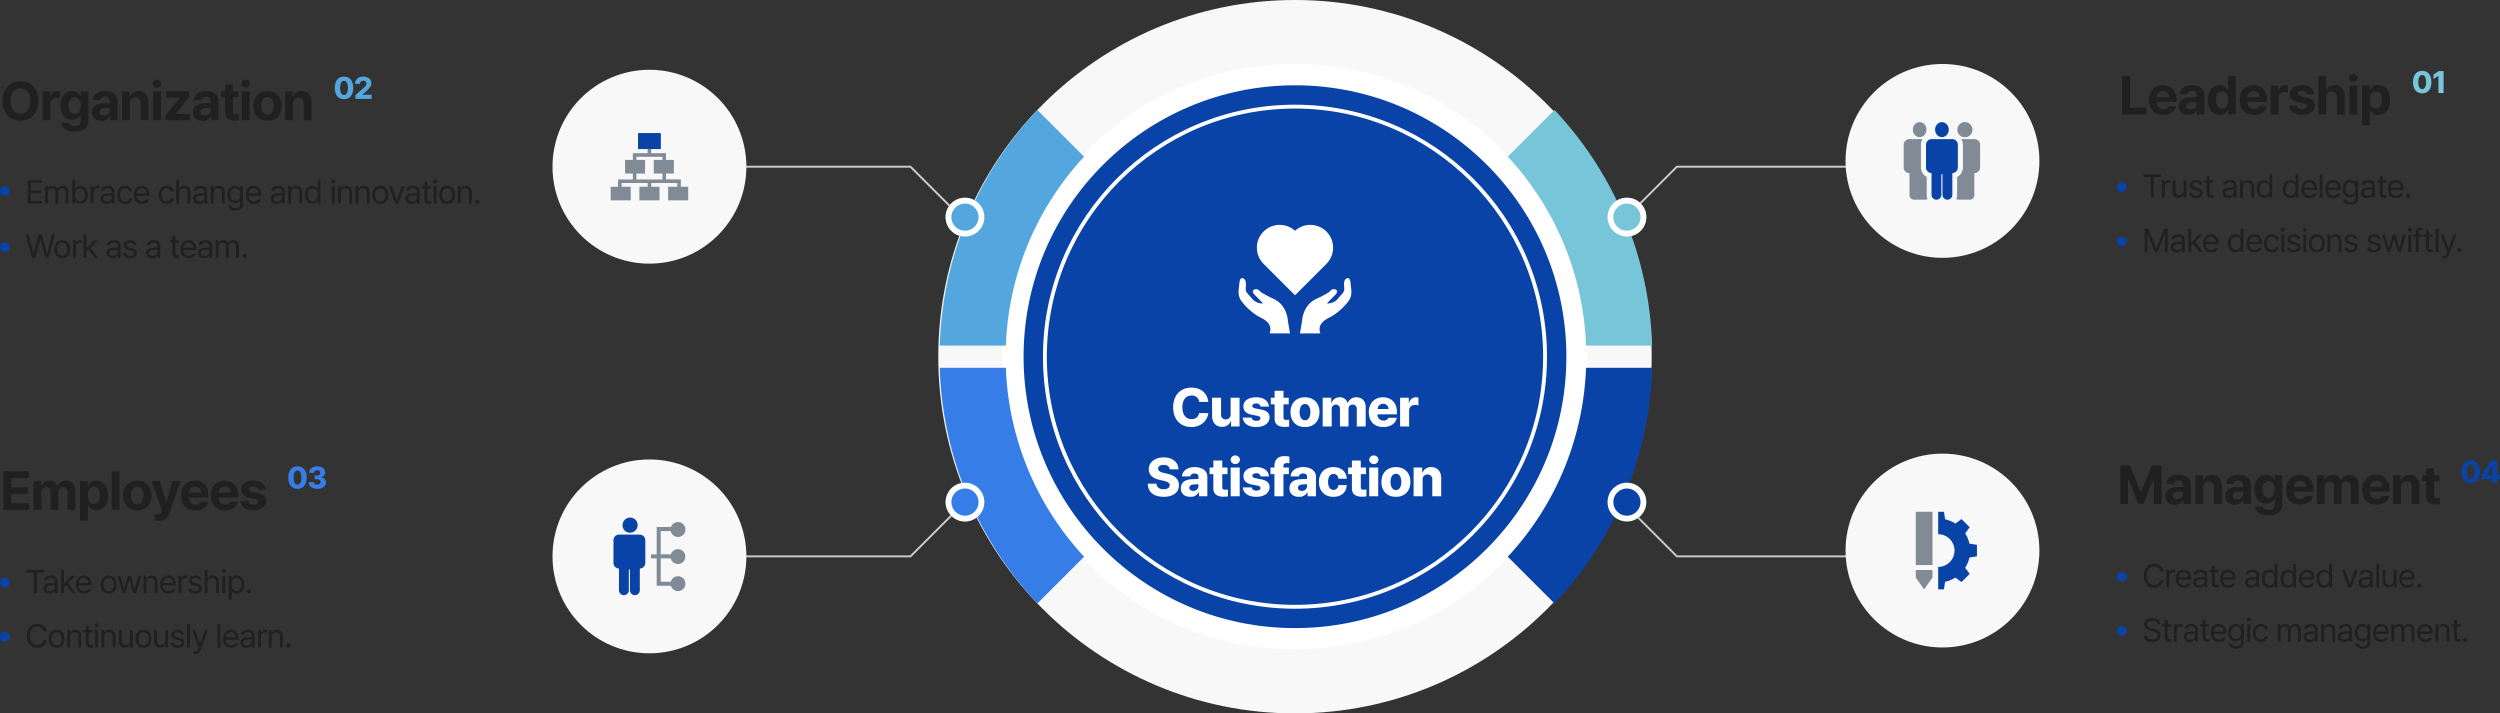<svg xmlns="http://www.w3.org/2000/svg" width="1289.592" height="368" viewBox="0 0 1289.592 368">
  <rect x="0" y="0" width="1289.592" height="368" fill="#333333" stroke="none"/>
  <g id="ideology_img04_eng" transform="translate(698 -2099)">
    <path id="패스_7987" data-name="패스 7987" d="M114,2069.667l24-24H292.667" transform="translate(29 139.334)" fill="none" stroke="#ccc" stroke-width="1"/>
    <path id="패스_7992" data-name="패스 7992" d="M292.667,2069.667l-24-24H114" transform="translate(-497 139.334)" fill="none" stroke="#ccc" stroke-width="1"/>
    <path id="패스_7991" data-name="패스 7991" d="M114,2045.666l24,24H292.667" transform="translate(29 316.334)" fill="none" stroke="#ccc" stroke-width="1"/>
    <path id="패스_7993" data-name="패스 7993" d="M292.667,2045.666l-24,24H114" transform="translate(-497 316.334)" fill="none" stroke="#ccc" stroke-width="1"/>
    <path id="패스_44063" data-name="패스 44063" d="M19.768-9.912c.028-6.44-3.976-10.164-9.24-10.136-5.264-.028-9.24,3.7-9.24,10.136S5.264.28,10.528.28,19.8-3.444,19.768-9.912Zm-14.28,0c-.028-4.228,1.988-6.524,5.04-6.5,3.08-.028,5.1,2.268,5.1,6.5s-2.016,6.524-5.1,6.552C7.476-3.388,5.46-5.684,5.488-9.912ZM21.98,0h4.032V-8.456a3.047,3.047,0,0,1,3.192-3.08,6.082,6.082,0,0,1,1.736.224v-3.64a9.192,9.192,0,0,0-1.288-.112,3.59,3.59,0,0,0-3.584,2.8H25.9V-14.84H21.98ZM38.388,5.88c4.256,0,7.224-1.932,7.224-5.712V-14.84H41.636v2.464h-.168a4.512,4.512,0,0,0-4.256-2.688c-3.276.028-6.048,2.52-6.048,7.56,0,4.928,2.688,7.28,6.048,7.28a4.385,4.385,0,0,0,4.256-2.408h.168V.112c0,2.044-1.26,2.828-3.136,2.856-1.624-.028-2.744-.56-2.968-1.736H31.556C31.78,4.032,34.328,5.88,38.388,5.88ZM35.308-7.448c0-2.576,1.092-4.368,3.192-4.368,2.016,0,3.136,1.708,3.136,4.368,0,2.6-1.148,4.2-3.136,4.2C36.428-3.248,35.308-4.9,35.308-7.448Zm12.068,3.3C47.376-1.2,49.476.28,52.3.28a4.449,4.449,0,0,0,4.312-2.352h.168V0h3.808V-10.024c0-3.556-3.052-5.012-6.272-5.04-3.948.028-6.216,2.044-6.44,4.648h3.864c.2-1.036,1.064-1.652,2.464-1.68,1.484.028,2.352.728,2.352,2.016V-8.9l-3.7.168C50.036-8.54,47.376-7.476,47.376-4.144Zm3.864-.112c0-1.148.9-1.82,2.3-1.96.672-.056,2.408-.14,3.024-.168V-5.32a2.866,2.866,0,0,1-3.136,2.8C52.164-2.52,51.24-3.136,51.24-4.256ZM67-8.624A2.813,2.813,0,0,1,69.86-11.7c1.708.028,2.688,1.12,2.688,2.968V0H76.58V-9.464c.028-3.472-2.016-5.572-5.1-5.6a4.56,4.56,0,0,0-4.48,2.8h-.168V-14.84H62.972V0H67ZM79.016,0h4.032V-14.84H79.016Zm-.224-18.872a2.18,2.18,0,0,0,2.24,2.072,2.129,2.129,0,0,0,2.184-2.072,2.084,2.084,0,0,0-2.184-2.016A2.135,2.135,0,0,0,78.792-18.872ZM85.428,0H97.916V-3.248H90.748V-3.36l6.888-8.848V-14.84H85.708v3.248h7.056v.112L85.428-2.408ZM99.512-4.144c0,2.94,2.1,4.424,4.928,4.424a4.449,4.449,0,0,0,4.312-2.352h.168V0h3.808V-10.024c0-3.556-3.052-5.012-6.272-5.04-3.948.028-6.216,2.044-6.44,4.648h3.864c.2-1.036,1.064-1.652,2.464-1.68,1.484.028,2.352.728,2.352,2.016V-8.9l-3.7.168C102.172-8.54,99.512-7.476,99.512-4.144Zm3.864-.112c0-1.148.9-1.82,2.3-1.96.672-.056,2.408-.14,3.024-.168V-5.32a2.866,2.866,0,0,1-3.136,2.8C104.3-2.52,103.376-3.136,103.376-4.256ZM122.948-14.84h-2.8v-3.584h-4.032v3.584h-2.072v3.024h2.072v7.784C116.088-1.12,118.076.2,121.044.224,122,.2,122.724.112,123.172.056V-3.136c-.5.028-1.2.084-1.624.056-.812,0-1.4-.308-1.4-1.456v-7.28h2.8ZM124.768,0H128.8V-14.84h-4.032Zm-.224-18.872a2.18,2.18,0,0,0,2.24,2.072,2.129,2.129,0,0,0,2.184-2.072,2.084,2.084,0,0,0-2.184-2.016A2.135,2.135,0,0,0,124.544-18.872ZM138.012.28c4.48,0,7.252-3.08,7.28-7.672-.028-4.564-2.8-7.644-7.28-7.672-4.508.028-7.308,3.108-7.336,7.672C130.7-2.8,133.5.28,138.012.28ZM134.82-7.392c-.028-2.6,1.064-4.564,3.192-4.536,2.072-.028,3.164,1.932,3.136,4.536.028,2.6-1.064,4.536-3.136,4.536C135.884-2.856,134.792-4.788,134.82-7.392Zm16.324-1.232A2.813,2.813,0,0,1,154-11.7c1.708.028,2.688,1.12,2.688,2.968V0h4.032V-9.464c.028-3.472-2.016-5.572-5.1-5.6a4.56,4.56,0,0,0-4.48,2.8h-.168V-14.84h-3.864V0h4.032Z" transform="translate(-698 2161)" fill="#202020"/>
    <path id="패스_44062" data-name="패스 44062" d="M1.68,0h12.6V-3.416H5.768V-19.824H1.68ZM22.932.28c3.64,0,6.076-1.764,6.664-4.48H25.732a2.873,2.873,0,0,1-2.744,1.456c-2.1,0-3.416-1.4-3.416-3.64H29.708V-7.5c0-5.068-3.08-7.532-6.944-7.56-4.368.028-7.2,3.136-7.224,7.728C15.568-2.66,18.34.28,22.932.28ZM19.572-8.9A3.192,3.192,0,0,1,22.82-12.04,3.033,3.033,0,0,1,25.9-8.9Zm11.284,4.76c0,2.94,2.1,4.424,4.928,4.424A4.449,4.449,0,0,0,40.1-2.072h.168V0h3.808V-10.024c0-3.556-3.052-5.012-6.272-5.04-3.948.028-6.216,2.044-6.44,4.648h3.864c.2-1.036,1.064-1.652,2.464-1.68,1.484.028,2.352.728,2.352,2.016V-8.9l-3.7.168C33.516-8.54,30.856-7.476,30.856-4.144Zm3.864-.112c0-1.148.9-1.82,2.3-1.96.672-.056,2.408-.14,3.024-.168V-5.32A2.866,2.866,0,0,1,36.9-2.52C35.644-2.52,34.72-3.136,34.72-4.256ZM51.94.224a4.325,4.325,0,0,0,4.2-2.576h.224V0H60.34V-19.824H56.308v7.448H56.14a4.394,4.394,0,0,0-4.2-2.688c-3.276.028-6.048,2.576-6.048,7.672C45.892-2.436,48.552.252,51.94.224Zm-1.9-7.672c0-2.576,1.092-4.368,3.192-4.368,2.016,0,3.136,1.708,3.136,4.368,0,2.688-1.148,4.452-3.136,4.48C51.156-3,50.036-4.816,50.036-7.448ZM69.664.28c3.64,0,6.076-1.764,6.664-4.48H72.464A2.873,2.873,0,0,1,69.72-2.744c-2.1,0-3.416-1.4-3.416-3.64H76.44V-7.5c0-5.068-3.08-7.532-6.944-7.56-4.368.028-7.2,3.136-7.224,7.728C62.3-2.66,65.072.28,69.664.28ZM66.3-8.9a3.192,3.192,0,0,1,3.248-3.136A3.033,3.033,0,0,1,72.632-8.9ZM78.26,0h4.032V-8.456a3.047,3.047,0,0,1,3.192-3.08,6.082,6.082,0,0,1,1.736.224v-3.64a9.191,9.191,0,0,0-1.288-.112,3.59,3.59,0,0,0-3.584,2.8H82.18V-14.84H78.26ZM96.992-10.416h3.752c-.2-2.856-2.492-4.62-6.272-4.648-3.808.028-6.272,1.792-6.272,4.648,0,2.184,1.456,3.668,4.312,4.2l2.464.5c1.372.28,1.988.756,2.016,1.512-.028.98-1.008,1.568-2.464,1.568-1.512,0-2.436-.616-2.632-1.792H87.808c.336,2.912,2.688,4.7,6.72,4.7,3.948,0,6.552-1.96,6.552-4.872,0-2.128-1.4-3.416-4.256-4.032l-2.688-.5c-1.372-.308-1.9-.84-1.9-1.512,0-.9.98-1.512,2.3-1.512A2.237,2.237,0,0,1,96.992-10.416Zm9.884,1.792a2.855,2.855,0,0,1,2.912-3.08,2.6,2.6,0,0,1,2.688,2.968V0h4.032V-9.464c.028-3.5-2.016-5.572-5.1-5.6a4.408,4.408,0,0,0-4.424,2.8h-.224v-7.56h-3.92V0h4.032ZM118.944,0h4.032V-14.84h-4.032Zm-.224-18.872a2.18,2.18,0,0,0,2.24,2.072,2.129,2.129,0,0,0,2.184-2.072,2.084,2.084,0,0,0-2.184-2.016A2.135,2.135,0,0,0,118.72-18.872Zm6.748,24.416H129.5v-7.9h.168a4.325,4.325,0,0,0,4.2,2.576c3.416.028,6.048-2.66,6.048-7.616,0-5.1-2.744-7.644-6.048-7.672a4.394,4.394,0,0,0-4.2,2.688h-.224V-14.84h-3.976Zm3.976-12.992c0-2.66,1.12-4.368,3.136-4.368,2.1,0,3.192,1.792,3.192,4.368,0,2.632-1.12,4.452-3.192,4.48C130.592-3,129.444-4.76,129.444-7.448Z" transform="translate(395 2158)" fill="#202020"/>
    <path id="패스_44061" data-name="패스 44061" d="M1.68,0H15.008V-3.416H5.768V-8.232H14.28v-3.36H5.768v-4.816h9.184v-3.416H1.68ZM17.332,0h4.032V-8.9a2.577,2.577,0,0,1,2.464-2.8,2.221,2.221,0,0,1,2.3,2.408V0h3.92V-9.072A2.358,2.358,0,0,1,32.452-11.7,2.241,2.241,0,0,1,34.8-9.184V0h4.032V-9.968c0-3.248-1.9-5.068-4.648-5.1a4.547,4.547,0,0,0-4.48,2.8H29.54a3.951,3.951,0,0,0-4.032-2.8,4.237,4.237,0,0,0-4.144,2.8H21.2V-14.84H17.332Zm23.94,5.544H45.3v-7.9h.168a4.325,4.325,0,0,0,4.2,2.576c3.416.028,6.048-2.66,6.048-7.616,0-5.1-2.744-7.644-6.048-7.672a4.394,4.394,0,0,0-4.2,2.688h-.224V-14.84H41.272ZM45.248-7.448c0-2.66,1.12-4.368,3.136-4.368,2.1,0,3.192,1.792,3.192,4.368,0,2.632-1.12,4.452-3.192,4.48C46.4-3,45.248-4.76,45.248-7.448Zm16.38-12.376H57.6V0h4.032ZM70.84.28c4.48,0,7.252-3.08,7.28-7.672-.028-4.564-2.8-7.644-7.28-7.672-4.508.028-7.308,3.108-7.336,7.672C63.532-2.8,66.332.28,70.84.28ZM67.648-7.392c-.028-2.6,1.064-4.564,3.192-4.536C72.912-11.956,74-10,73.976-7.392c.028,2.6-1.064,4.536-3.136,4.536C68.712-2.856,67.62-4.788,67.648-7.392Zm14.2,12.936a5.334,5.334,0,0,0,5.6-3.92L93.212-14.84H88.956L85.82-3.92h-.168L82.516-14.84H78.26L83.58.392l-.224.672A1.727,1.727,0,0,1,81.4,2.408c-.476,0-1.092-.028-1.624-.056V5.488A15.505,15.505,0,0,0,81.844,5.544ZM100.744.28c3.64,0,6.076-1.764,6.664-4.48h-3.864A2.873,2.873,0,0,1,100.8-2.744c-2.1,0-3.416-1.4-3.416-3.64H107.52V-7.5c0-5.068-3.08-7.532-6.944-7.56-4.368.028-7.2,3.136-7.224,7.728C93.38-2.66,96.152.28,100.744.28ZM97.384-8.9a3.192,3.192,0,0,1,3.248-3.136,3.033,3.033,0,0,1,3.08,3.136ZM116.116.28c3.64,0,6.076-1.764,6.664-4.48h-3.864a2.873,2.873,0,0,1-2.744,1.456c-2.1,0-3.416-1.4-3.416-3.64h10.136V-7.5c0-5.068-3.08-7.532-6.944-7.56-4.368.028-7.2,3.136-7.224,7.728C108.752-2.66,111.524.28,116.116.28ZM112.756-8.9A3.192,3.192,0,0,1,116-12.04a3.033,3.033,0,0,1,3.08,3.136Zm20.468-1.512h3.752c-.2-2.856-2.492-4.62-6.272-4.648-3.808.028-6.272,1.792-6.272,4.648,0,2.184,1.456,3.668,4.312,4.2l2.464.5c1.372.28,1.988.756,2.016,1.512-.028.98-1.008,1.568-2.464,1.568-1.512,0-2.436-.616-2.632-1.792H124.04c.336,2.912,2.688,4.7,6.72,4.7,3.948,0,6.552-1.96,6.552-4.872,0-2.128-1.4-3.416-4.256-4.032l-2.688-.5c-1.372-.308-1.9-.84-1.9-1.512,0-.9.98-1.512,2.3-1.512A2.237,2.237,0,0,1,133.224-10.416Z" transform="translate(-698 2362)" fill="#202020"/>
    <path id="패스_44060" data-name="패스 44060" d="M1.68-19.824V0H5.656V-12.992h.168L10.976-.112H13.72l5.152-12.88h.168V0h4.032V-19.824h-5.1L12.488-6.384h-.224L6.72-19.824ZM24.892-4.144c0,2.94,2.1,4.424,4.928,4.424a4.449,4.449,0,0,0,4.312-2.352H34.3V0h3.808V-10.024c0-3.556-3.052-5.012-6.272-5.04-3.948.028-6.216,2.044-6.44,4.648H29.26c.2-1.036,1.064-1.652,2.464-1.68,1.484.028,2.352.728,2.352,2.016V-8.9l-3.7.168C27.552-8.54,24.892-7.476,24.892-4.144Zm3.864-.112c0-1.148.9-1.82,2.3-1.96.672-.056,2.408-.14,3.024-.168V-5.32a2.866,2.866,0,0,1-3.136,2.8C29.68-2.52,28.756-3.136,28.756-4.256ZM44.52-8.624a2.813,2.813,0,0,1,2.856-3.08c1.708.028,2.688,1.12,2.688,2.968V0H54.1V-9.464c.028-3.472-2.016-5.572-5.1-5.6a4.56,4.56,0,0,0-4.48,2.8h-.168V-14.84H40.488V0H44.52Zm11.34,4.48C55.86-1.2,57.96.28,60.788.28A4.449,4.449,0,0,0,65.1-2.072h.168V0h3.808V-10.024c0-3.556-3.052-5.012-6.272-5.04-3.948.028-6.216,2.044-6.44,4.648h3.864c.2-1.036,1.064-1.652,2.464-1.68,1.484.028,2.352.728,2.352,2.016V-8.9l-3.7.168C58.52-8.54,55.86-7.476,55.86-4.144Zm3.864-.112c0-1.148.9-1.82,2.3-1.96.672-.056,2.408-.14,3.024-.168V-5.32a2.866,2.866,0,0,1-3.136,2.8C60.648-2.52,59.724-3.136,59.724-4.256ZM78.12,5.88c4.256,0,7.224-1.932,7.224-5.712V-14.84H81.368v2.464H81.2a4.512,4.512,0,0,0-4.256-2.688c-3.276.028-6.048,2.52-6.048,7.56,0,4.928,2.688,7.28,6.048,7.28A4.385,4.385,0,0,0,81.2-2.632h.168V.112c0,2.044-1.26,2.828-3.136,2.856-1.624-.028-2.744-.56-2.968-1.736H71.288C71.512,4.032,74.06,5.88,78.12,5.88ZM75.04-7.448c0-2.576,1.092-4.368,3.192-4.368,2.016,0,3.136,1.708,3.136,4.368,0,2.6-1.148,4.2-3.136,4.2C76.16-3.248,75.04-4.9,75.04-7.448ZM94.556.28c3.64,0,6.076-1.764,6.664-4.48H97.356a2.873,2.873,0,0,1-2.744,1.456c-2.1,0-3.416-1.4-3.416-3.64h10.136V-7.5c0-5.068-3.08-7.532-6.944-7.56-4.368.028-7.2,3.136-7.224,7.728C87.192-2.66,89.964.28,94.556.28ZM91.2-8.9a3.192,3.192,0,0,1,3.248-3.136A3.033,3.033,0,0,1,97.524-8.9ZM103.152,0h4.032V-8.9a2.577,2.577,0,0,1,2.464-2.8,2.221,2.221,0,0,1,2.3,2.408V0h3.92V-9.072a2.358,2.358,0,0,1,2.408-2.632,2.241,2.241,0,0,1,2.352,2.52V0h4.032V-9.968c0-3.248-1.9-5.068-4.648-5.1a4.547,4.547,0,0,0-4.48,2.8h-.168a3.951,3.951,0,0,0-4.032-2.8,4.237,4.237,0,0,0-4.144,2.8h-.168V-14.84h-3.864Zm30.716.28c3.64,0,6.076-1.764,6.664-4.48h-3.864a2.873,2.873,0,0,1-2.744,1.456c-2.1,0-3.416-1.4-3.416-3.64h10.136V-7.5c0-5.068-3.08-7.532-6.944-7.56-4.368.028-7.2,3.136-7.224,7.728C126.5-2.66,129.276.28,133.868.28ZM130.508-8.9a3.192,3.192,0,0,1,3.248-3.136,3.033,3.033,0,0,1,3.08,3.136Zm15.988.28a2.813,2.813,0,0,1,2.856-3.08c1.708.028,2.688,1.12,2.688,2.968V0h4.032V-9.464c.028-3.472-2.016-5.572-5.1-5.6a4.56,4.56,0,0,0-4.48,2.8h-.168V-14.84h-3.864V0H146.5Zm19.852-6.216h-2.8v-3.584h-4.032v3.584h-2.072v3.024h2.072v7.784C159.488-1.12,161.476.2,164.444.224c.952-.028,1.68-.112,2.128-.168V-3.136c-.5.028-1.2.084-1.624.056-.812,0-1.4-.308-1.4-1.456v-7.28h2.8Z" transform="translate(394 2359)" fill="#202020"/>
    <g id="ul" transform="translate(-836 53)">
      <path id="패스_44065" data-name="패스 44065" d="M1.326,0H8.7V-1.326H2.822V-5.372H8.228V-6.664H2.822V-10.71H8.6v-1.326H1.326Zm9.027,0h1.462V-5.61a2.094,2.094,0,0,1,2.006-2.244,1.652,1.652,0,0,1,1.768,1.7V0h1.462V-5.848a1.847,1.847,0,0,1,1.972-2.006,1.66,1.66,0,0,1,1.8,1.836V0h1.428V-6.018c.017-2.125-1.139-3.111-2.754-3.128a2.829,2.829,0,0,0-2.686,1.564h-.1A2.5,2.5,0,0,0,14.3-9.146a2.427,2.427,0,0,0-2.414,1.564h-.136V-9.01H10.353ZM24.31,0H25.7V-1.394h.136A2.867,2.867,0,0,0,28.492.2C30.719.187,32.3-1.615,32.3-4.488c0-2.856-1.581-4.641-3.842-4.658A2.825,2.825,0,0,0,25.84-7.582h-.1v-4.454H24.31ZM25.7-4.522c0-1.989.9-3.332,2.55-3.332,1.751,0,2.6,1.462,2.618,3.332-.017,1.921-.884,3.434-2.618,3.434C26.622-1.088,25.7-2.482,25.7-4.522ZM33.711,0h1.462V-5.678a2.111,2.111,0,0,1,2.244-2.108,3.377,3.377,0,0,1,.85.1V-9.146c-.153,0-.51-.017-.714,0a2.412,2.412,0,0,0-2.346,1.5h-.1V-9.01H33.711Zm5.1-2.55C38.811-.8,40.171.2,41.9.2a2.812,2.812,0,0,0,2.652-1.428h.068V0h1.428V-5.95c0-2.839-2.21-3.179-3.4-3.2-1.989.017-3.4,1.02-3.57,2.482h1.5a1.878,1.878,0,0,1,2.006-1.224c1.377,0,2.057.663,2.04,1.8v.748c-.408,0-1.836.085-2.414.136C40.63-5.1,38.811-4.624,38.811-2.55Zm1.428.068c0-.986.833-1.445,2.142-1.53l2.244-.17v.918a2.281,2.281,0,0,1-2.516,2.21C41.038-1.054,40.239-1.53,40.239-2.482ZM51.612.2a3.394,3.394,0,0,0,3.57-2.856H53.754a2.087,2.087,0,0,1-2.142,1.564c-1.632,0-2.686-1.343-2.686-3.434,0-2.023,1.071-3.349,2.686-3.332A2.077,2.077,0,0,1,53.754-6.29h1.428a3.42,3.42,0,0,0-3.6-2.856c-2.448.017-4.08,1.938-4.08,4.692C47.5-1.768,49.062.187,51.612.2ZM60.3.2a3.538,3.538,0,0,0,3.6-2.312h-1.53A2.219,2.219,0,0,1,60.3-1.088a2.714,2.714,0,0,1-2.788-2.924h6.562v-.612c-.017-3.349-2.006-4.5-3.91-4.522-2.448.017-4.08,1.938-4.08,4.692C56.083-1.666,57.7.187,60.3.2Zm-2.788-5.44a2.66,2.66,0,0,1,2.652-2.618,2.422,2.422,0,0,1,2.448,2.618ZM73.015.2a3.394,3.394,0,0,0,3.57-2.856H75.157a2.087,2.087,0,0,1-2.142,1.564c-1.632,0-2.686-1.343-2.686-3.434,0-2.023,1.071-3.349,2.686-3.332A2.077,2.077,0,0,1,75.157-6.29h1.428a3.42,3.42,0,0,0-3.6-2.856c-2.448.017-4.08,1.938-4.08,4.692C68.9-1.768,70.465.187,73.015.2Zm6.341-5.61A2.233,2.233,0,0,1,81.7-7.854a1.957,1.957,0,0,1,2.04,2.244V0H85.2V-5.746c-.017-2.3-1.241-3.383-3.094-3.4a2.647,2.647,0,0,0-2.652,1.564h-.1v-4.454H77.894V0h1.462ZM86.615-2.55C86.615-.8,87.975.2,89.709.2a2.812,2.812,0,0,0,2.652-1.428h.068V0h1.428V-5.95c0-2.839-2.21-3.179-3.4-3.2-1.989.017-3.4,1.02-3.57,2.482h1.5a1.878,1.878,0,0,1,2.006-1.224c1.377,0,2.057.663,2.04,1.8v.748c-.408,0-1.836.085-2.414.136C88.434-5.1,86.615-4.624,86.615-2.55Zm1.428.068c0-.986.833-1.445,2.142-1.53l2.244-.17v.918a2.281,2.281,0,0,1-2.516,2.21C88.842-1.054,88.043-1.53,88.043-2.482Zm9.129-2.924A2.2,2.2,0,0,1,99.45-7.854a1.989,1.989,0,0,1,2.04,2.244V0h1.428V-5.746c0-2.278-1.224-3.383-3.06-3.4A2.654,2.654,0,0,0,97.24-7.582H97.1V-9.01H95.71V0h1.462ZM108.409,3.57c2.21,0,3.91-1,3.91-3.332V-9.01h-1.394v1.428h-.1a2.865,2.865,0,0,0-2.652-1.564c-2.261.017-3.842,1.734-3.842,4.522,0,2.822,1.649,4.488,3.842,4.488a2.729,2.729,0,0,0,2.618-1.53h.1V.17c.017,1.479-.935,2.159-2.482,2.142-1.275.017-2.125-.442-2.312-1.36h-1.5C104.754,2.618,106.233,3.57,108.409,3.57Zm-2.618-8.16c-.017-1.8.833-3.264,2.584-3.264,1.666,0,2.55,1.343,2.55,3.264,0,1.989-.918,3.179-2.55,3.2C106.658-1.411,105.774-2.72,105.791-4.59ZM117.98.2a3.538,3.538,0,0,0,3.6-2.312h-1.53a2.219,2.219,0,0,1-2.074,1.02,2.714,2.714,0,0,1-2.788-2.924h6.562v-.612c-.017-3.349-2.006-4.5-3.91-4.522-2.448.017-4.08,1.938-4.08,4.692C113.764-1.666,115.379.187,117.98.2Zm-2.788-5.44a2.66,2.66,0,0,1,2.652-2.618,2.422,2.422,0,0,1,2.448,2.618Zm11.39,2.686C126.582-.8,127.942.2,129.676.2a2.812,2.812,0,0,0,2.652-1.428h.068V0h1.428V-5.95c0-2.839-2.21-3.179-3.4-3.2-1.989.017-3.4,1.02-3.57,2.482h1.5a1.878,1.878,0,0,1,2.006-1.224c1.377,0,2.057.663,2.04,1.8v.748c-.408,0-1.836.085-2.414.136C128.4-5.1,126.582-4.624,126.582-2.55Zm1.428.068c0-.986.833-1.445,2.142-1.53l2.244-.17v.918a2.281,2.281,0,0,1-2.516,2.21C128.809-1.054,128.01-1.53,128.01-2.482Zm9.129-2.924a2.2,2.2,0,0,1,2.278-2.448,1.989,1.989,0,0,1,2.04,2.244V0h1.428V-5.746c0-2.278-1.224-3.383-3.06-3.4a2.654,2.654,0,0,0-2.618,1.564h-.136V-9.01h-1.394V0h1.462Zm11,5.61a2.828,2.828,0,0,0,2.618-1.6h.136V0h1.394V-12.036h-1.428v4.454h-.1a2.781,2.781,0,0,0-2.618-1.564c-2.261.017-3.842,1.8-3.842,4.658C144.3-1.615,145.877.187,148.138.2Zm-2.38-4.726c-.017-1.87.833-3.332,2.584-3.332,1.666,0,2.55,1.343,2.55,3.332,0,2.04-.918,3.434-2.55,3.434C146.625-1.088,145.741-2.6,145.758-4.522ZM158.134,0H159.6V-9.01h-1.462Zm-.272-11.458a.988.988,0,0,0,1.02.952.958.958,0,0,0,.986-.952.958.958,0,0,0-.986-.952A.988.988,0,0,0,157.862-11.458Zm5.015,6.052a2.2,2.2,0,0,1,2.278-2.448A1.989,1.989,0,0,1,167.2-5.61V0h1.428V-5.746c0-2.278-1.224-3.383-3.06-3.4a2.654,2.654,0,0,0-2.618,1.564h-.136V-9.01h-1.394V0h1.462Zm9.027,0a2.2,2.2,0,0,1,2.278-2.448,1.989,1.989,0,0,1,2.04,2.244V0h1.428V-5.746c0-2.278-1.224-3.383-3.06-3.4a2.654,2.654,0,0,0-2.618,1.564h-.136V-9.01h-1.394V0H171.9ZM183.175.2c2.448-.017,4.1-1.87,4.08-4.658.017-2.822-1.632-4.675-4.08-4.692-2.448.017-4.114,1.87-4.114,4.692C179.061-1.666,180.727.187,183.175.2Zm-2.686-4.658c0-1.8.85-3.417,2.686-3.4,1.819-.017,2.669,1.6,2.652,3.4.017,1.785-.833,3.366-2.652,3.366C181.339-1.088,180.489-2.669,180.489-4.454Zm15.3-4.556h-1.564l-2.448,7.14h-.1l-2.482-7.14h-1.53l3.3,9.01h1.5Zm.442,6.46C196.231-.8,197.591.2,199.325.2a2.812,2.812,0,0,0,2.652-1.428h.068V0h1.428V-5.95c0-2.839-2.21-3.179-3.4-3.2-1.989.017-3.4,1.02-3.57,2.482H198a1.878,1.878,0,0,1,2.006-1.224c1.377,0,2.057.663,2.04,1.8v.748c-.408,0-1.836.085-2.414.136C198.05-5.1,196.231-4.624,196.231-2.55Zm1.428.068c0-.986.833-1.445,2.142-1.53l2.244-.17v.918a2.281,2.281,0,0,1-2.516,2.21C198.458-1.054,197.659-1.53,197.659-2.482ZM209.3-9.01h-1.9v-2.176h-1.462V-9.01h-1.36v1.19h1.36v5.61A2.3,2.3,0,0,0,208.42.1a3.832,3.832,0,0,0,.986-.068V-1.292a6.559,6.559,0,0,1-.85.034c-.6.017-1.173-.17-1.156-1.326V-7.82h1.9ZM210.681,0h1.462V-9.01h-1.462Zm-.272-11.458a.988.988,0,0,0,1.02.952.958.958,0,0,0,.986-.952.958.958,0,0,0-.986-.952A.988.988,0,0,0,210.409-11.458ZM217.668.2c2.448-.017,4.1-1.87,4.08-4.658.017-2.822-1.632-4.675-4.08-4.692-2.448.017-4.114,1.87-4.114,4.692C213.554-1.666,215.22.187,217.668.2Zm-2.686-4.658c0-1.8.85-3.417,2.686-3.4,1.819-.017,2.669,1.6,2.652,3.4.017,1.785-.833,3.366-2.652,3.366C215.832-1.088,214.982-2.669,214.982-4.454Zm9.639-.952A2.2,2.2,0,0,1,226.9-7.854a1.989,1.989,0,0,1,2.04,2.244V0h1.428V-5.746c0-2.278-1.224-3.383-3.06-3.4a2.654,2.654,0,0,0-2.618,1.564h-.136V-9.01h-1.394V0h1.462ZM233.24.1a1.078,1.078,0,0,0,1.054-1.088A1.059,1.059,0,0,0,233.24-2.04a1.078,1.078,0,0,0-1.088,1.054A1.1,1.1,0,0,0,233.24.1Z" transform="translate(151 2151)" fill="#202020"/>
      <path id="패스_44066" data-name="패스 44066" d="M3.536,0H5.1L7.752-9.52H7.82L10.472,0H12l3.3-12.036H13.77L11.254-2.278h-.1L8.6-12.036H6.936L4.386-2.278h-.1L1.768-12.036H.272ZM19.125.2c2.448-.017,4.1-1.87,4.08-4.658.017-2.822-1.632-4.675-4.08-4.692-2.448.017-4.114,1.87-4.114,4.692C15.011-1.666,16.677.187,19.125.2ZM16.439-4.454c0-1.8.85-3.417,2.686-3.4,1.819-.017,2.669,1.6,2.652,3.4.017,1.785-.833,3.366-2.652,3.366C17.289-1.088,16.439-2.669,16.439-4.454ZM24.616,0h1.462V-5.678a2.111,2.111,0,0,1,2.244-2.108,3.377,3.377,0,0,1,.85.1V-9.146c-.153,0-.51-.017-.714,0a2.412,2.412,0,0,0-2.346,1.5h-.1V-9.01H24.616Zm5.525,0H31.6V-3.366l.952-.884L35.887,0h1.8L33.626-5.151,37.417-9.01H35.649l-3.91,3.978H31.6v-7H30.141ZM41.905-2.55C41.905-.8,43.265.2,45,.2a2.812,2.812,0,0,0,2.652-1.428h.068V0h1.428V-5.95c0-2.839-2.21-3.179-3.4-3.2-1.989.017-3.4,1.02-3.57,2.482h1.5a1.878,1.878,0,0,1,2.006-1.224c1.377,0,2.057.663,2.04,1.8v.748c-.408,0-1.836.085-2.414.136C43.724-5.1,41.905-4.624,41.905-2.55Zm1.428.068c0-.986.833-1.445,2.142-1.53l2.244-.17v.918A2.281,2.281,0,0,1,45.2-1.054C44.132-1.054,43.333-1.53,43.333-2.482Zm12.7-4.182h1.394c-.17-1.479-1.343-2.465-3.23-2.482-1.972.017-3.315,1.122-3.332,2.652.017,1.224.85,2.074,2.414,2.448l1.36.306c1.02.238,1.479.663,1.5,1.292-.017.85-.816,1.394-2.108,1.394-1.139,0-1.768-.425-1.938-1.292h-1.5C50.83-.714,52.037.187,54.06.2,56.321.187,57.6-.969,57.6-2.516c0-1.258-.8-2.057-2.414-2.448L53.856-5.3c-1.071-.255-1.547-.663-1.564-1.258.017-.748.8-1.343,1.9-1.36A1.691,1.691,0,0,1,56.032-6.664ZM62.424-2.55C62.424-.8,63.784.2,65.518.2A2.812,2.812,0,0,0,68.17-1.224h.068V0h1.428V-5.95c0-2.839-2.21-3.179-3.4-3.2-1.989.017-3.4,1.02-3.57,2.482h1.5A1.878,1.878,0,0,1,66.2-7.888c1.377,0,2.057.663,2.04,1.8v.748c-.408,0-1.836.085-2.414.136C64.243-5.1,62.424-4.624,62.424-2.55Zm1.428.068c0-.986.833-1.445,2.142-1.53l2.244-.17v.918a2.281,2.281,0,0,1-2.516,2.21C64.651-1.054,63.852-1.53,63.852-2.482ZM79.322-9.01h-1.9v-2.176H75.956V-9.01H74.6v1.19h1.36v5.61A2.3,2.3,0,0,0,78.438.1a3.832,3.832,0,0,0,.986-.068V-1.292a6.559,6.559,0,0,1-.85.034c-.595.017-1.173-.17-1.156-1.326V-7.82h1.9ZM84.4.2a3.538,3.538,0,0,0,3.6-2.312h-1.53A2.219,2.219,0,0,1,84.4-1.088a2.714,2.714,0,0,1-2.788-2.924h6.562v-.612c-.017-3.349-2.006-4.5-3.91-4.522-2.448.017-4.08,1.938-4.08,4.692C80.189-1.666,81.8.187,84.4.2Zm-2.788-5.44a2.66,2.66,0,0,1,2.652-2.618,2.422,2.422,0,0,1,2.448,2.618ZM89.182-2.55C89.182-.8,90.542.2,92.276.2a2.812,2.812,0,0,0,2.652-1.428H95V0h1.428V-5.95c0-2.839-2.21-3.179-3.4-3.2-1.989.017-3.4,1.02-3.57,2.482h1.5a1.878,1.878,0,0,1,2.006-1.224c1.377,0,2.057.663,2.04,1.8v.748c-.408,0-1.836.085-2.414.136C91-5.1,89.182-4.624,89.182-2.55Zm1.428.068c0-.986.833-1.445,2.142-1.53L95-4.182v.918a2.281,2.281,0,0,1-2.516,2.21C91.409-1.054,90.61-1.53,90.61-2.482ZM98.277,0h1.462V-5.61a2.094,2.094,0,0,1,2.006-2.244,1.652,1.652,0,0,1,1.768,1.7V0h1.462V-5.848a1.847,1.847,0,0,1,1.972-2.006,1.66,1.66,0,0,1,1.8,1.836V0h1.428V-6.018c.017-2.125-1.139-3.111-2.754-3.128a2.829,2.829,0,0,0-2.686,1.564h-.1a2.5,2.5,0,0,0-2.414-1.564,2.427,2.427,0,0,0-2.414,1.564h-.136V-9.01H98.277Zm14.807.1a1.078,1.078,0,0,0,1.054-1.088,1.059,1.059,0,0,0-1.054-1.054A1.078,1.078,0,0,0,112-.986,1.1,1.1,0,0,0,113.084.1Z" transform="translate(151 2179)" fill="#202020"/>
      <circle id="타원_64" data-name="타원 64" cx="2.5" cy="2.5" r="2.5" transform="translate(138 2142)" fill="#0943a7"/>
      <circle id="타원_65" data-name="타원 65" cx="2.5" cy="2.5" r="2.5" transform="translate(138 2171)" fill="#0943a7"/>
    </g>
    <g id="ul-2" data-name="ul" transform="translate(-845)">
      <path id="패스_44067" data-name="패스 44067" d="M.68-10.71H4.454V0h1.5V-10.71H9.724v-1.326H.68ZM9.469-2.55C9.469-.8,10.829.2,12.563.2a2.812,2.812,0,0,0,2.652-1.428h.068V0h1.428V-5.95c0-2.839-2.21-3.179-3.4-3.2-1.989.017-3.4,1.02-3.57,2.482h1.5a1.878,1.878,0,0,1,2.006-1.224c1.377,0,2.057.663,2.04,1.8v.748c-.408,0-1.836.085-2.414.136C11.288-5.1,9.469-4.624,9.469-2.55Zm1.428.068c0-.986.833-1.445,2.142-1.53l2.244-.17v.918a2.281,2.281,0,0,1-2.516,2.21C11.7-1.054,10.9-1.53,10.9-2.482ZM18.564,0h1.462V-3.366l.952-.884L24.31,0h1.8L22.049-5.151,25.84-9.01H24.072l-3.91,3.978h-.136v-7H18.564ZM30.345.2a3.538,3.538,0,0,0,3.6-2.312h-1.53a2.219,2.219,0,0,1-2.074,1.02,2.714,2.714,0,0,1-2.788-2.924h6.562v-.612c-.017-3.349-2.006-4.5-3.91-4.522-2.448.017-4.08,1.938-4.08,4.692C26.129-1.666,27.744.187,30.345.2Zm-2.788-5.44a2.66,2.66,0,0,1,2.652-2.618,2.422,2.422,0,0,1,2.448,2.618ZM43.061.2c2.448-.017,4.1-1.87,4.08-4.658.017-2.822-1.632-4.675-4.08-4.692-2.448.017-4.114,1.87-4.114,4.692C38.947-1.666,40.613.187,43.061.2ZM40.375-4.454c0-1.8.85-3.417,2.686-3.4,1.819-.017,2.669,1.6,2.652,3.4.017,1.785-.833,3.366-2.652,3.366C41.225-1.088,40.375-2.669,40.375-4.454ZM50.286,0h1.428l1.938-6.868h.136L55.76,0h1.428l2.72-9.01h-1.5L56.474-2.176h-.1L54.5-9.01h-1.53l-1.9,6.868H51L49.062-9.01h-1.5ZM62.509-5.406a2.2,2.2,0,0,1,2.278-2.448,1.989,1.989,0,0,1,2.04,2.244V0h1.428V-5.746c0-2.278-1.224-3.383-3.06-3.4a2.654,2.654,0,0,0-2.618,1.564h-.136V-9.01H61.047V0h1.462ZM73.882.2a3.538,3.538,0,0,0,3.6-2.312h-1.53a2.219,2.219,0,0,1-2.074,1.02,2.714,2.714,0,0,1-2.788-2.924h6.562v-.612c-.017-3.349-2.006-4.5-3.91-4.522-2.448.017-4.08,1.938-4.08,4.692C69.666-1.666,71.281.187,73.882.2Zm-2.788-5.44a2.66,2.66,0,0,1,2.652-2.618,2.422,2.422,0,0,1,2.448,2.618ZM79.067,0h1.462V-5.678a2.111,2.111,0,0,1,2.244-2.108,3.377,3.377,0,0,1,.85.1V-9.146c-.153,0-.51-.017-.714,0a2.412,2.412,0,0,0-2.346,1.5h-.1V-9.01H79.067ZM89.624-6.664h1.394c-.17-1.479-1.343-2.465-3.23-2.482-1.972.017-3.315,1.122-3.332,2.652.017,1.224.85,2.074,2.414,2.448l1.36.306c1.02.238,1.479.663,1.5,1.292-.017.85-.816,1.394-2.108,1.394-1.139,0-1.768-.425-1.938-1.292h-1.5C84.422-.714,85.629.187,87.652.2c2.261-.017,3.536-1.173,3.536-2.72,0-1.258-.8-2.057-2.414-2.448L87.448-5.3c-1.071-.255-1.547-.663-1.564-1.258.017-.748.8-1.343,1.9-1.36A1.691,1.691,0,0,1,89.624-6.664Zm4.437,1.258a2.233,2.233,0,0,1,2.346-2.448,1.957,1.957,0,0,1,2.04,2.244V0h1.462V-5.746c-.017-2.3-1.241-3.383-3.094-3.4a2.647,2.647,0,0,0-2.652,1.564h-.1v-4.454H92.6V0h1.462ZM101.728,0h1.462V-9.01h-1.462Zm-.272-11.458a.988.988,0,0,0,1.02.952.958.958,0,0,0,.986-.952.958.958,0,0,0-.986-.952A.988.988,0,0,0,101.456-11.458Zm3.553,14.824h1.462v-4.76h.1A2.807,2.807,0,0,0,109.191.2c2.261-.017,3.825-1.819,3.842-4.692-.017-2.856-1.581-4.641-3.842-4.658a2.8,2.8,0,0,0-2.618,1.564h-.17V-9.01h-1.394Zm1.428-7.888c0-1.989.884-3.332,2.55-3.332,1.751,0,2.6,1.462,2.618,3.332-.017,1.921-.9,3.434-2.618,3.434C107.338-1.088,106.437-2.482,106.437-4.522ZM115.5.1a1.078,1.078,0,0,0,1.054-1.088A1.059,1.059,0,0,0,115.5-2.04,1.078,1.078,0,0,0,114.41-.986,1.1,1.1,0,0,0,115.5.1Z" transform="translate(160 2405)" fill="#202020"/>
      <path id="패스_44068" data-name="패스 44068" d="M9.52-8.228h1.5a4.652,4.652,0,0,0-4.828-3.944C3.094-12.189.85-9.809.85-6.018.85-2.21,3.094.17,6.188.17a4.672,4.672,0,0,0,4.828-3.944H9.52a3.272,3.272,0,0,1-3.332,2.55C4-1.241,2.312-2.907,2.312-6.018c0-3.094,1.683-4.777,3.876-4.76A3.211,3.211,0,0,1,9.52-8.228ZM16.2.2c2.448-.017,4.1-1.87,4.08-4.658.017-2.822-1.632-4.675-4.08-4.692-2.448.017-4.114,1.87-4.114,4.692C12.087-1.666,13.753.187,16.2.2ZM13.515-4.454c0-1.8.85-3.417,2.686-3.4,1.819-.017,2.669,1.6,2.652,3.4.017,1.785-.833,3.366-2.652,3.366C14.365-1.088,13.515-2.669,13.515-4.454Zm9.639-.952a2.2,2.2,0,0,1,2.278-2.448,1.989,1.989,0,0,1,2.04,2.244V0H28.9V-5.746c0-2.278-1.224-3.383-3.06-3.4a2.654,2.654,0,0,0-2.618,1.564h-.136V-9.01H21.692V0h1.462ZM34.7-9.01h-1.9v-2.176H31.331V-9.01h-1.36v1.19h1.36v5.61A2.3,2.3,0,0,0,33.813.1,3.832,3.832,0,0,0,34.8.034V-1.292a6.559,6.559,0,0,1-.85.034c-.6.017-1.173-.17-1.156-1.326V-7.82h1.9ZM36.074,0h1.462V-9.01H36.074ZM35.8-11.458a.988.988,0,0,0,1.02.952.958.958,0,0,0,.986-.952.958.958,0,0,0-.986-.952A.988.988,0,0,0,35.8-11.458Zm5.015,6.052A2.2,2.2,0,0,1,43.1-7.854a1.989,1.989,0,0,1,2.04,2.244V0h1.428V-5.746c0-2.278-1.224-3.383-3.06-3.4a2.654,2.654,0,0,0-2.618,1.564h-.136V-9.01H39.355V0h1.462Zm13.277,1.7a2.32,2.32,0,0,1-2.312,2.448A1.925,1.925,0,0,1,49.844-3.4V-9.01H48.382V-3.3C48.4-1,49.623.119,51.306.1A2.759,2.759,0,0,0,53.992-1.53h.1V0h1.428V-9.01H54.094ZM61.047.2c2.448-.017,4.1-1.87,4.08-4.658.017-2.822-1.632-4.675-4.08-4.692-2.448.017-4.114,1.87-4.114,4.692C56.933-1.666,58.6.187,61.047.2ZM58.361-4.454c0-1.8.85-3.417,2.686-3.4,1.819-.017,2.669,1.6,2.652,3.4.017,1.785-.833,3.366-2.652,3.366C59.211-1.088,58.361-2.669,58.361-4.454Zm13.889.748a2.32,2.32,0,0,1-2.312,2.448A1.925,1.925,0,0,1,68-3.4V-9.01H66.538V-3.3C66.555-1,67.779.119,69.462.1A2.759,2.759,0,0,0,72.148-1.53h.1V0h1.428V-9.01H72.25Zm8.279-2.958h1.394c-.17-1.479-1.343-2.465-3.23-2.482-1.972.017-3.315,1.122-3.332,2.652.017,1.224.85,2.074,2.414,2.448l1.36.306c1.02.238,1.479.663,1.5,1.292-.017.85-.816,1.394-2.108,1.394-1.139,0-1.768-.425-1.938-1.292h-1.5C75.327-.714,76.534.187,78.557.2c2.261-.017,3.536-1.173,3.536-2.72,0-1.258-.8-2.057-2.414-2.448L78.353-5.3c-1.071-.255-1.547-.663-1.564-1.258.017-.748.8-1.343,1.9-1.36A1.691,1.691,0,0,1,80.529-6.664Zm4.437-5.372H83.5V0h1.462ZM87.7,3.366a2.727,2.727,0,0,0,2.72-2.074l3.808-10.3H92.667L90.219-1.87h-.1L87.635-9.01h-1.53L89.437.068l-.272.68c-.476,1.326-.969,1.36-1.53,1.36-.238,0-.561-.017-.714-.034V3.332A3.664,3.664,0,0,0,87.7,3.366Zm12.954-15.4H99.195V0h1.462ZM106.284.2a3.538,3.538,0,0,0,3.6-2.312h-1.53a2.219,2.219,0,0,1-2.074,1.02A2.714,2.714,0,0,1,103.5-4.012h6.562v-.612c-.017-3.349-2.006-4.5-3.91-4.522-2.448.017-4.08,1.938-4.08,4.692C102.068-1.666,103.683.187,106.284.2ZM103.5-5.236a2.66,2.66,0,0,1,2.652-2.618A2.422,2.422,0,0,1,108.6-5.236Zm7.565,2.686C111.061-.8,112.421.2,114.155.2a2.812,2.812,0,0,0,2.652-1.428h.068V0H118.3V-5.95c0-2.839-2.21-3.179-3.4-3.2-1.989.017-3.4,1.02-3.57,2.482h1.5a1.878,1.878,0,0,1,2.006-1.224c1.377,0,2.057.663,2.04,1.8v.748c-.408,0-1.836.085-2.414.136C112.88-5.1,111.061-4.624,111.061-2.55Zm1.428.068c0-.986.833-1.445,2.142-1.53l2.244-.17v.918a2.281,2.281,0,0,1-2.516,2.21C113.288-1.054,112.489-1.53,112.489-2.482ZM120.156,0h1.462V-5.678a2.111,2.111,0,0,1,2.244-2.108,3.377,3.377,0,0,1,.85.1V-9.146c-.153,0-.51-.017-.714,0a2.412,2.412,0,0,0-2.346,1.5h-.1V-9.01h-1.394Zm6.987-5.406a2.2,2.2,0,0,1,2.278-2.448,1.989,1.989,0,0,1,2.04,2.244V0h1.428V-5.746c0-2.278-1.224-3.383-3.06-3.4a2.654,2.654,0,0,0-2.618,1.564h-.136V-9.01h-1.394V0h1.462ZM135.762.1a1.078,1.078,0,0,0,1.054-1.088,1.059,1.059,0,0,0-1.054-1.054,1.078,1.078,0,0,0-1.088,1.054A1.1,1.1,0,0,0,135.762.1Z" transform="translate(160 2433)" fill="#202020"/>
      <circle id="타원_66" data-name="타원 66" cx="2.5" cy="2.5" r="2.5" transform="translate(147 2397)" fill="#0943a7"/>
      <circle id="타원_67" data-name="타원 67" cx="2.5" cy="2.5" r="2.5" transform="translate(147 2425)" fill="#0943a7"/>
    </g>
    <g id="ul-3" data-name="ul" transform="translate(-451 58)">
      <path id="패스_44069" data-name="패스 44069" d="M.68-10.71H4.454V0h1.5V-10.71H9.724v-1.326H.68ZM10.166,0h1.462V-5.678a2.111,2.111,0,0,1,2.244-2.108,3.377,3.377,0,0,1,.85.1V-9.146c-.153,0-.51-.017-.714,0a2.412,2.412,0,0,0-2.346,1.5h-.1V-9.01H10.166ZM21.4-3.706a2.32,2.32,0,0,1-2.312,2.448A1.925,1.925,0,0,1,17.153-3.4V-9.01H15.691V-3.3C15.708-1,16.932.119,18.615.1A2.759,2.759,0,0,0,21.3-1.53h.1V0h1.428V-9.01H21.4Zm8.279-2.958h1.394c-.17-1.479-1.343-2.465-3.23-2.482-1.972.017-3.315,1.122-3.332,2.652.017,1.224.85,2.074,2.414,2.448l1.36.306c1.02.238,1.479.663,1.5,1.292-.017.85-.816,1.394-2.108,1.394-1.139,0-1.768-.425-1.938-1.292h-1.5C24.48-.714,25.687.187,27.71.2c2.261-.017,3.536-1.173,3.536-2.72,0-1.258-.8-2.057-2.414-2.448L27.506-5.3c-1.071-.255-1.547-.663-1.564-1.258.017-.748.8-1.343,1.9-1.36A1.691,1.691,0,0,1,29.682-6.664ZM36.635-9.01h-1.9v-2.176H33.269V-9.01h-1.36v1.19h1.36v5.61A2.3,2.3,0,0,0,35.751.1a3.832,3.832,0,0,0,.986-.068V-1.292a6.559,6.559,0,0,1-.85.034c-.6.017-1.173-.17-1.156-1.326V-7.82h1.9Zm4.794,6.46C41.429-.8,42.789.2,44.523.2a2.812,2.812,0,0,0,2.652-1.428h.068V0h1.428V-5.95c0-2.839-2.21-3.179-3.4-3.2-1.989.017-3.4,1.02-3.57,2.482h1.5A1.878,1.878,0,0,1,45.2-7.888c1.377,0,2.057.663,2.04,1.8v.748c-.408,0-1.836.085-2.414.136C43.248-5.1,41.429-4.624,41.429-2.55Zm1.428.068c0-.986.833-1.445,2.142-1.53l2.244-.17v.918a2.281,2.281,0,0,1-2.516,2.21C43.656-1.054,42.857-1.53,42.857-2.482Zm9.129-2.924a2.2,2.2,0,0,1,2.278-2.448A1.989,1.989,0,0,1,56.3-5.61V0h1.428V-5.746c0-2.278-1.224-3.383-3.06-3.4a2.654,2.654,0,0,0-2.618,1.564h-.136V-9.01H50.524V0h1.462Zm11,5.61a2.828,2.828,0,0,0,2.618-1.6h.136V0h1.394V-12.036H65.705v4.454h-.1a2.781,2.781,0,0,0-2.618-1.564c-2.261.017-3.842,1.8-3.842,4.658C59.143-1.615,60.724.187,62.985.2ZM60.6-4.522c-.017-1.87.833-3.332,2.584-3.332,1.666,0,2.55,1.343,2.55,3.332,0,2.04-.918,3.434-2.55,3.434C61.472-1.088,60.588-2.6,60.6-4.522ZM76.415.2a2.828,2.828,0,0,0,2.618-1.6h.136V0h1.394V-12.036H79.135v4.454h-.1a2.781,2.781,0,0,0-2.618-1.564c-2.261.017-3.842,1.8-3.842,4.658C72.573-1.615,74.154.187,76.415.2Zm-2.38-4.726c-.017-1.87.833-3.332,2.584-3.332,1.666,0,2.55,1.343,2.55,3.332,0,2.04-.918,3.434-2.55,3.434C74.9-1.088,74.018-2.6,74.035-4.522ZM86.394.2A3.538,3.538,0,0,0,90-2.108h-1.53a2.219,2.219,0,0,1-2.074,1.02,2.714,2.714,0,0,1-2.788-2.924h6.562v-.612c-.017-3.349-2.006-4.5-3.91-4.522-2.448.017-4.08,1.938-4.08,4.692C82.178-1.666,83.793.187,86.394.2Zm-2.788-5.44a2.66,2.66,0,0,1,2.652-2.618,2.422,2.422,0,0,1,2.448,2.618Zm9.435-6.8H91.579V0h1.462ZM98.668.2a3.538,3.538,0,0,0,3.6-2.312h-1.53a2.219,2.219,0,0,1-2.074,1.02A2.714,2.714,0,0,1,95.88-4.012h6.562v-.612c-.017-3.349-2.006-4.5-3.91-4.522-2.448.017-4.08,1.938-4.08,4.692C94.452-1.666,96.067.187,98.668.2ZM95.88-5.236a2.66,2.66,0,0,1,2.652-2.618,2.422,2.422,0,0,1,2.448,2.618ZM107.525,3.57c2.21,0,3.91-1,3.91-3.332V-9.01h-1.394v1.428h-.1a2.865,2.865,0,0,0-2.652-1.564c-2.261.017-3.842,1.734-3.842,4.522,0,2.822,1.649,4.488,3.842,4.488a2.729,2.729,0,0,0,2.618-1.53h.1V.17c.017,1.479-.935,2.159-2.482,2.142-1.275.017-2.125-.442-2.312-1.36h-1.5C103.87,2.618,105.349,3.57,107.525,3.57Zm-2.618-8.16c-.017-1.8.833-3.264,2.584-3.264,1.666,0,2.55,1.343,2.55,3.264,0,1.989-.918,3.179-2.55,3.2C105.774-1.411,104.89-2.72,104.907-4.59Zm7.973,2.04C112.88-.8,114.24.2,115.974.2a2.812,2.812,0,0,0,2.652-1.428h.068V0h1.428V-5.95c0-2.839-2.21-3.179-3.4-3.2-1.989.017-3.4,1.02-3.57,2.482h1.5a1.878,1.878,0,0,1,2.006-1.224c1.377,0,2.057.663,2.04,1.8v.748c-.408,0-1.836.085-2.414.136C114.7-5.1,112.88-4.624,112.88-2.55Zm1.428.068c0-.986.833-1.445,2.142-1.53l2.244-.17v.918a2.281,2.281,0,0,1-2.516,2.21C115.107-1.054,114.308-1.53,114.308-2.482ZM125.953-9.01h-1.9v-2.176h-1.462V-9.01h-1.36v1.19h1.36v5.61A2.3,2.3,0,0,0,125.069.1a3.832,3.832,0,0,0,.986-.068V-1.292a6.559,6.559,0,0,1-.85.034c-.595.017-1.173-.17-1.156-1.326V-7.82h1.9ZM131.036.2a3.538,3.538,0,0,0,3.6-2.312h-1.53a2.219,2.219,0,0,1-2.074,1.02,2.714,2.714,0,0,1-2.788-2.924h6.562v-.612c-.017-3.349-2.006-4.5-3.91-4.522-2.448.017-4.08,1.938-4.08,4.692C126.82-1.666,128.435.187,131.036.2Zm-2.788-5.44A2.66,2.66,0,0,1,130.9-7.854a2.422,2.422,0,0,1,2.448,2.618ZM137.275.1a1.078,1.078,0,0,0,1.054-1.088,1.059,1.059,0,0,0-1.054-1.054,1.078,1.078,0,0,0-1.088,1.054A1.1,1.1,0,0,0,137.275.1Z" transform="translate(858 2143)" fill="#202020"/>
      <path id="패스_44070" data-name="패스 44070" d="M1.326-12.036V0H2.72V-9.078h.136L6.562,0H7.888l3.74-9.078h.136V0h1.394V-12.036h-1.8L7.31-2.142H7.174L3.128-12.036ZM14.773-2.55C14.773-.8,16.133.2,17.867.2a2.812,2.812,0,0,0,2.652-1.428h.068V0h1.428V-5.95c0-2.839-2.21-3.179-3.4-3.2-1.989.017-3.4,1.02-3.57,2.482h1.5a1.878,1.878,0,0,1,2.006-1.224c1.377,0,2.057.663,2.04,1.8v.748c-.408,0-1.836.085-2.414.136C16.592-5.1,14.773-4.624,14.773-2.55Zm1.428.068c0-.986.833-1.445,2.142-1.53l2.244-.17v.918a2.281,2.281,0,0,1-2.516,2.21C17-1.054,16.2-1.53,16.2-2.482ZM23.868,0H25.33V-3.366l.952-.884L29.614,0h1.8L27.353-5.151,31.144-9.01H29.376l-3.91,3.978H25.33v-7H23.868ZM35.649.2a3.538,3.538,0,0,0,3.6-2.312h-1.53a2.219,2.219,0,0,1-2.074,1.02,2.714,2.714,0,0,1-2.788-2.924h6.562v-.612c-.017-3.349-2.006-4.5-3.91-4.522-2.448.017-4.08,1.938-4.08,4.692C31.433-1.666,33.048.187,35.649.2Zm-2.788-5.44a2.66,2.66,0,0,1,2.652-2.618,2.422,2.422,0,0,1,2.448,2.618ZM48.093.2a2.828,2.828,0,0,0,2.618-1.6h.136V0h1.394V-12.036H50.813v4.454h-.1a2.781,2.781,0,0,0-2.618-1.564c-2.261.017-3.842,1.8-3.842,4.658C44.251-1.615,45.832.187,48.093.2Zm-2.38-4.726c-.017-1.87.833-3.332,2.584-3.332,1.666,0,2.55,1.343,2.55,3.332,0,2.04-.918,3.434-2.55,3.434C46.58-1.088,45.7-2.6,45.713-4.522ZM58.072.2a3.538,3.538,0,0,0,3.6-2.312h-1.53a2.219,2.219,0,0,1-2.074,1.02,2.714,2.714,0,0,1-2.788-2.924h6.562v-.612c-.017-3.349-2.006-4.5-3.91-4.522-2.448.017-4.08,1.938-4.08,4.692C53.856-1.666,55.471.187,58.072.2Zm-2.788-5.44a2.66,2.66,0,0,1,2.652-2.618,2.422,2.422,0,0,1,2.448,2.618ZM66.963.2a3.394,3.394,0,0,0,3.57-2.856H69.105a2.087,2.087,0,0,1-2.142,1.564c-1.632,0-2.686-1.343-2.686-3.434,0-2.023,1.071-3.349,2.686-3.332A2.077,2.077,0,0,1,69.105-6.29h1.428a3.42,3.42,0,0,0-3.6-2.856c-2.448.017-4.08,1.938-4.08,4.692C62.849-1.768,64.413.187,66.963.2ZM71.842,0H73.3V-9.01H71.842ZM71.57-11.458a.988.988,0,0,0,1.02.952.958.958,0,0,0,.986-.952.958.958,0,0,0-.986-.952A.988.988,0,0,0,71.57-11.458Zm8.585,4.794h1.394c-.17-1.479-1.343-2.465-3.23-2.482C76.347-9.129,75-8.024,74.987-6.494,75-5.27,75.837-4.42,77.4-4.046l1.36.306c1.02.238,1.479.663,1.5,1.292-.017.85-.816,1.394-2.108,1.394-1.139,0-1.768-.425-1.938-1.292h-1.5C74.953-.714,76.16.187,78.183.2c2.261-.017,3.536-1.173,3.536-2.72,0-1.258-.8-2.057-2.414-2.448L77.979-5.3c-1.071-.255-1.547-.663-1.564-1.258.017-.748.8-1.343,1.9-1.36A1.691,1.691,0,0,1,80.155-6.664ZM83.13,0h1.462V-9.01H83.13Zm-.272-11.458a.988.988,0,0,0,1.02.952.958.958,0,0,0,.986-.952.958.958,0,0,0-.986-.952A.988.988,0,0,0,82.858-11.458ZM90.117.2c2.448-.017,4.1-1.87,4.08-4.658.017-2.822-1.632-4.675-4.08-4.692C87.669-9.129,86-7.276,86-4.454,86-1.666,87.669.187,90.117.2ZM87.431-4.454c0-1.8.85-3.417,2.686-3.4,1.819-.017,2.669,1.6,2.652,3.4.017,1.785-.833,3.366-2.652,3.366C88.281-1.088,87.431-2.669,87.431-4.454Zm9.639-.952a2.2,2.2,0,0,1,2.278-2.448,1.989,1.989,0,0,1,2.04,2.244V0h1.428V-5.746c0-2.278-1.224-3.383-3.06-3.4a2.654,2.654,0,0,0-2.618,1.564H97V-9.01H95.608V0H97.07Zm12.6-1.258h1.394c-.17-1.479-1.343-2.465-3.23-2.482-1.972.017-3.315,1.122-3.332,2.652.017,1.224.85,2.074,2.414,2.448l1.36.306c1.02.238,1.479.663,1.5,1.292-.017.85-.816,1.394-2.108,1.394-1.139,0-1.768-.425-1.938-1.292h-1.5c.238,1.632,1.445,2.533,3.468,2.55,2.261-.017,3.536-1.173,3.536-2.72,0-1.258-.8-2.057-2.414-2.448l-1.326-.34c-1.071-.255-1.547-.663-1.564-1.258.017-.748.8-1.343,1.9-1.36A1.691,1.691,0,0,1,109.667-6.664Zm11.832,0h1.394c-.17-1.479-1.343-2.465-3.23-2.482-1.972.017-3.315,1.122-3.332,2.652.017,1.224.85,2.074,2.414,2.448l1.36.306c1.02.238,1.479.663,1.5,1.292-.017.85-.816,1.394-2.108,1.394-1.139,0-1.768-.425-1.938-1.292h-1.5C116.3-.714,117.5.187,119.527.2c2.261-.017,3.536-1.173,3.536-2.72,0-1.258-.8-2.057-2.414-2.448l-1.326-.34c-1.071-.255-1.547-.663-1.564-1.258.017-.748.8-1.343,1.9-1.36A1.691,1.691,0,0,1,121.5-6.664ZM126.514,0h1.428l1.938-6.868h.136L131.988,0h1.428l2.72-9.01h-1.5L132.7-2.176h-.1L130.73-9.01H129.2l-1.9,6.868h-.068L125.29-9.01h-1.5Zm10.761,0h1.462V-9.01h-1.462ZM137-11.458a.988.988,0,0,0,1.02.952.958.958,0,0,0,.986-.952.958.958,0,0,0-.986-.952A.988.988,0,0,0,137-11.458Zm7.6,2.448H142.63v-.918c-.017-.935.425-1.343,1.428-1.326a4.052,4.052,0,0,1,.748.034v-1.258a5.157,5.157,0,0,0-1.054-.1,2.285,2.285,0,0,0-2.584,2.346V-9.01H139.74v1.19h1.428V0h1.462V-7.82H144.6Zm5.253,0h-1.9v-2.176h-1.462V-9.01h-1.36v1.19h1.36v5.61A2.3,2.3,0,0,0,148.971.1a3.832,3.832,0,0,0,.986-.068V-1.292a6.559,6.559,0,0,1-.85.034c-.6.017-1.173-.17-1.156-1.326V-7.82h1.9Zm3.026-3.026h-1.462V0h1.462Zm2.737,15.4a2.727,2.727,0,0,0,2.72-2.074l3.808-10.3h-1.564l-2.448,7.14h-.1L155.55-9.01h-1.53L157.352.068l-.272.68c-.476,1.326-.969,1.36-1.53,1.36-.238,0-.561-.017-.714-.034V3.332A3.665,3.665,0,0,0,155.618,3.366ZM163.778.1a1.078,1.078,0,0,0,1.054-1.088,1.059,1.059,0,0,0-1.054-1.054A1.078,1.078,0,0,0,162.69-.986,1.1,1.1,0,0,0,163.778.1Z" transform="translate(858 2171)" fill="#202020"/>
      <circle id="타원_68" data-name="타원 68" cx="2.5" cy="2.5" r="2.5" transform="translate(845 2135)" fill="#0943a7"/>
      <circle id="타원_69" data-name="타원 69" cx="2.5" cy="2.5" r="2.5" transform="translate(845 2163)" fill="#0943a7"/>
    </g>
    <g id="ul-4" data-name="ul" transform="translate(-457 -3)">
      <path id="패스_44071" data-name="패스 44071" d="M9.52-8.228h1.5a4.652,4.652,0,0,0-4.828-3.944C3.094-12.189.85-9.809.85-6.018.85-2.21,3.094.17,6.188.17a4.672,4.672,0,0,0,4.828-3.944H9.52a3.272,3.272,0,0,1-3.332,2.55C4-1.241,2.312-2.907,2.312-6.018c0-3.094,1.683-4.777,3.876-4.76A3.211,3.211,0,0,1,9.52-8.228ZM12.495,0h1.462V-5.678A2.111,2.111,0,0,1,16.2-7.786a3.377,3.377,0,0,1,.85.1V-9.146c-.153,0-.51-.017-.714,0a2.412,2.412,0,0,0-2.346,1.5h-.1V-9.01H12.495Zm9.044.2a3.538,3.538,0,0,0,3.6-2.312h-1.53a2.219,2.219,0,0,1-2.074,1.02,2.714,2.714,0,0,1-2.788-2.924h6.562v-.612c-.017-3.349-2.006-4.5-3.91-4.522-2.448.017-4.08,1.938-4.08,4.692C17.323-1.666,18.938.187,21.539.2Zm-2.788-5.44A2.66,2.66,0,0,1,21.4-7.854a2.422,2.422,0,0,1,2.448,2.618ZM26.316-2.55C26.316-.8,27.676.2,29.41.2a2.812,2.812,0,0,0,2.652-1.428h.068V0h1.428V-5.95c0-2.839-2.21-3.179-3.4-3.2-1.989.017-3.4,1.02-3.57,2.482h1.5A1.878,1.878,0,0,1,30.09-7.888c1.377,0,2.057.663,2.04,1.8v.748c-.408,0-1.836.085-2.414.136C28.135-5.1,26.316-4.624,26.316-2.55Zm1.428.068c0-.986.833-1.445,2.142-1.53l2.244-.17v.918a2.281,2.281,0,0,1-2.516,2.21C28.543-1.054,27.744-1.53,27.744-2.482ZM39.389-9.01h-1.9v-2.176H36.023V-9.01h-1.36v1.19h1.36v5.61A2.3,2.3,0,0,0,38.505.1a3.832,3.832,0,0,0,.986-.068V-1.292a6.559,6.559,0,0,1-.85.034c-.6.017-1.173-.17-1.156-1.326V-7.82h1.9ZM44.472.2a3.538,3.538,0,0,0,3.6-2.312h-1.53a2.219,2.219,0,0,1-2.074,1.02,2.714,2.714,0,0,1-2.788-2.924h6.562v-.612c-.017-3.349-2.006-4.5-3.91-4.522-2.448.017-4.08,1.938-4.08,4.692C40.256-1.666,41.871.187,44.472.2Zm-2.788-5.44a2.66,2.66,0,0,1,2.652-2.618,2.422,2.422,0,0,1,2.448,2.618ZM53.074-2.55C53.074-.8,54.434.2,56.168.2A2.812,2.812,0,0,0,58.82-1.224h.068V0h1.428V-5.95c0-2.839-2.21-3.179-3.4-3.2-1.989.017-3.4,1.02-3.57,2.482h1.5a1.878,1.878,0,0,1,2.006-1.224c1.377,0,2.057.663,2.04,1.8v.748c-.408,0-1.836.085-2.414.136C54.893-5.1,53.074-4.624,53.074-2.55Zm1.428.068c0-.986.833-1.445,2.142-1.53l2.244-.17v.918a2.281,2.281,0,0,1-2.516,2.21C55.3-1.054,54.5-1.53,54.5-2.482ZM65.6.2a2.828,2.828,0,0,0,2.618-1.6h.136V0h1.394V-12.036H68.323v4.454h-.1A2.781,2.781,0,0,0,65.6-9.146c-2.261.017-3.842,1.8-3.842,4.658C61.761-1.615,63.342.187,65.6.2Zm-2.38-4.726c-.017-1.87.833-3.332,2.584-3.332,1.666,0,2.55,1.343,2.55,3.332,0,2.04-.918,3.434-2.55,3.434C64.09-1.088,63.206-2.6,63.223-4.522ZM75.208.2a2.828,2.828,0,0,0,2.618-1.6h.136V0h1.394V-12.036H77.928v4.454h-.1a2.781,2.781,0,0,0-2.618-1.564c-2.261.017-3.842,1.8-3.842,4.658C71.366-1.615,72.947.187,75.208.2Zm-2.38-4.726c-.017-1.87.833-3.332,2.584-3.332,1.666,0,2.55,1.343,2.55,3.332,0,2.04-.918,3.434-2.55,3.434C73.695-1.088,72.811-2.6,72.828-4.522ZM85.187.2a3.538,3.538,0,0,0,3.6-2.312h-1.53a2.219,2.219,0,0,1-2.074,1.02A2.714,2.714,0,0,1,82.4-4.012h6.562v-.612c-.017-3.349-2.006-4.5-3.91-4.522-2.448.017-4.08,1.938-4.08,4.692C80.971-1.666,82.586.187,85.187.2ZM82.4-5.236a2.66,2.66,0,0,1,2.652-2.618A2.422,2.422,0,0,1,87.5-5.236ZM93.806.2a2.828,2.828,0,0,0,2.618-1.6h.136V0h1.394V-12.036H96.526v4.454h-.1a2.781,2.781,0,0,0-2.618-1.564c-2.261.017-3.842,1.8-3.842,4.658C89.964-1.615,91.545.187,93.806.2Zm-2.38-4.726c-.017-1.87.833-3.332,2.584-3.332,1.666,0,2.55,1.343,2.55,3.332,0,2.04-.918,3.434-2.55,3.434C92.293-1.088,91.409-2.6,91.426-4.522ZM111.248-9.01h-1.564l-2.448,7.14h-.1l-2.482-7.14h-1.53L106.42,0h1.5Zm.442,6.46C111.69-.8,113.05.2,114.784.2a2.812,2.812,0,0,0,2.652-1.428h.068V0h1.428V-5.95c0-2.839-2.21-3.179-3.4-3.2-1.989.017-3.4,1.02-3.57,2.482h1.5a1.878,1.878,0,0,1,2.006-1.224c1.377,0,2.057.663,2.04,1.8v.748c-.408,0-1.836.085-2.414.136C113.509-5.1,111.69-4.624,111.69-2.55Zm1.428.068c0-.986.833-1.445,2.142-1.53l2.244-.17v.918a2.281,2.281,0,0,1-2.516,2.21C113.917-1.054,113.118-1.53,113.118-2.482Zm9.129-9.554h-1.462V0h1.462Zm7.531,8.33a2.32,2.32,0,0,1-2.312,2.448A1.925,1.925,0,0,1,125.528-3.4V-9.01h-1.462V-3.3C124.083-1,125.307.119,126.99.1a2.759,2.759,0,0,0,2.686-1.632h.1V0h1.428V-9.01h-1.428ZM136.833.2a3.538,3.538,0,0,0,3.6-2.312h-1.53a2.219,2.219,0,0,1-2.074,1.02,2.714,2.714,0,0,1-2.788-2.924h6.562v-.612c-.017-3.349-2.006-4.5-3.91-4.522-2.448.017-4.08,1.938-4.08,4.692C132.617-1.666,134.232.187,136.833.2Zm-2.788-5.44A2.66,2.66,0,0,1,136.7-7.854a2.422,2.422,0,0,1,2.448,2.618ZM143.072.1a1.078,1.078,0,0,0,1.054-1.088,1.059,1.059,0,0,0-1.054-1.054,1.078,1.078,0,0,0-1.088,1.054A1.1,1.1,0,0,0,143.072.1Z" transform="translate(864 2405)" fill="#202020"/>
      <path id="패스_44072" data-name="패스 44072" d="M7.888-9.01H9.35c-.068-1.819-1.734-3.179-4.08-3.162-2.329-.017-4.131,1.326-4.148,3.366.017,1.615,1.19,2.584,3.094,3.128l1.462.408c1.258.357,2.38.8,2.38,1.972,0,1.309-1.241,2.159-2.89,2.176-1.445-.017-2.7-.646-2.822-2.006H.816C.952-1.122,2.567.2,5.168.2,7.939.2,9.5-1.309,9.52-3.264,9.5-5.525,7.4-6.256,6.12-6.6L4.9-6.9C4-7.157,2.6-7.616,2.584-8.874c.017-1.156,1.054-1.989,2.652-1.972C6.664-10.863,7.752-10.183,7.888-9.01Zm7.123,0h-1.9v-2.176H11.645V-9.01h-1.36v1.19h1.36v5.61A2.3,2.3,0,0,0,14.127.1a3.832,3.832,0,0,0,.986-.068V-1.292a6.559,6.559,0,0,1-.85.034c-.6.017-1.173-.17-1.156-1.326V-7.82h1.9ZM16.388,0H17.85V-5.678a2.111,2.111,0,0,1,2.244-2.108,3.377,3.377,0,0,1,.85.1V-9.146c-.153,0-.51-.017-.714,0a2.412,2.412,0,0,0-2.346,1.5h-.1V-9.01H16.388Zm5.1-2.55C21.488-.8,22.848.2,24.582.2a2.812,2.812,0,0,0,2.652-1.428H27.3V0H28.73V-5.95c0-2.839-2.21-3.179-3.4-3.2-1.989.017-3.4,1.02-3.57,2.482h1.5a1.878,1.878,0,0,1,2.006-1.224c1.377,0,2.057.663,2.04,1.8v.748c-.408,0-1.836.085-2.414.136C23.307-5.1,21.488-4.624,21.488-2.55Zm1.428.068c0-.986.833-1.445,2.142-1.53l2.244-.17v.918a2.281,2.281,0,0,1-2.516,2.21C23.715-1.054,22.916-1.53,22.916-2.482ZM34.561-9.01h-1.9v-2.176H31.195V-9.01h-1.36v1.19h1.36v5.61A2.3,2.3,0,0,0,33.677.1a3.832,3.832,0,0,0,.986-.068V-1.292a6.559,6.559,0,0,1-.85.034c-.595.017-1.173-.17-1.156-1.326V-7.82h1.9ZM39.644.2a3.538,3.538,0,0,0,3.6-2.312h-1.53a2.219,2.219,0,0,1-2.074,1.02,2.714,2.714,0,0,1-2.788-2.924h6.562v-.612c-.017-3.349-2.006-4.5-3.91-4.522-2.448.017-4.08,1.938-4.08,4.692C35.428-1.666,37.043.187,39.644.2Zm-2.788-5.44a2.66,2.66,0,0,1,2.652-2.618,2.422,2.422,0,0,1,2.448,2.618ZM48.5,3.57c2.21,0,3.91-1,3.91-3.332V-9.01H51.017v1.428h-.1a2.865,2.865,0,0,0-2.652-1.564C46-9.129,44.421-7.412,44.421-4.624c0,2.822,1.649,4.488,3.842,4.488a2.729,2.729,0,0,0,2.618-1.53h.1V.17C51,1.649,50.048,2.329,48.5,2.312c-1.275.017-2.125-.442-2.312-1.36h-1.5C44.846,2.618,46.325,3.57,48.5,3.57ZM45.883-4.59c-.017-1.8.833-3.264,2.584-3.264,1.666,0,2.55,1.343,2.55,3.264,0,1.989-.918,3.179-2.55,3.2C46.75-1.411,45.866-2.72,45.883-4.59ZM54.264,0h1.462V-9.01H54.264Zm-.272-11.458a.988.988,0,0,0,1.02.952A.958.958,0,0,0,56-11.458a.958.958,0,0,0-.986-.952A.988.988,0,0,0,53.992-11.458ZM61.251.2a3.394,3.394,0,0,0,3.57-2.856H63.393a2.087,2.087,0,0,1-2.142,1.564c-1.632,0-2.686-1.343-2.686-3.434,0-2.023,1.071-3.349,2.686-3.332A2.077,2.077,0,0,1,63.393-6.29h1.428a3.42,3.42,0,0,0-3.6-2.856c-2.448.017-4.08,1.938-4.08,4.692C57.137-1.768,58.7.187,61.251.2Zm8.7-.2h1.462V-5.61a2.094,2.094,0,0,1,2.006-2.244,1.652,1.652,0,0,1,1.768,1.7V0h1.462V-5.848a1.847,1.847,0,0,1,1.972-2.006,1.66,1.66,0,0,1,1.8,1.836V0h1.428V-6.018c.017-2.125-1.139-3.111-2.754-3.128a2.829,2.829,0,0,0-2.686,1.564h-.1A2.5,2.5,0,0,0,73.9-9.146a2.427,2.427,0,0,0-2.414,1.564h-.136V-9.01H69.955ZM83.3-2.55C83.3-.8,84.66.2,86.394.2a2.812,2.812,0,0,0,2.652-1.428h.068V0h1.428V-5.95c0-2.839-2.21-3.179-3.4-3.2-1.989.017-3.4,1.02-3.57,2.482h1.5a1.878,1.878,0,0,1,2.006-1.224c1.377,0,2.057.663,2.04,1.8v.748c-.408,0-1.836.085-2.414.136C85.119-5.1,83.3-4.624,83.3-2.55Zm1.428.068c0-.986.833-1.445,2.142-1.53l2.244-.17v.918A2.281,2.281,0,0,1,86.6-1.054C85.527-1.054,84.728-1.53,84.728-2.482Zm9.129-2.924a2.2,2.2,0,0,1,2.278-2.448,1.989,1.989,0,0,1,2.04,2.244V0H99.6V-5.746c0-2.278-1.224-3.383-3.06-3.4a2.654,2.654,0,0,0-2.618,1.564h-.136V-9.01H92.395V0h1.462Zm7.157,2.856C101.014-.8,102.374.2,104.108.2a2.812,2.812,0,0,0,2.652-1.428h.068V0h1.428V-5.95c0-2.839-2.21-3.179-3.4-3.2-1.989.017-3.4,1.02-3.57,2.482h1.5a1.878,1.878,0,0,1,2.006-1.224c1.377,0,2.057.663,2.04,1.8v.748c-.408,0-1.836.085-2.414.136C102.833-5.1,101.014-4.624,101.014-2.55Zm1.428.068c0-.986.833-1.445,2.142-1.53l2.244-.17v.918a2.281,2.281,0,0,1-2.516,2.21C103.241-1.054,102.442-1.53,102.442-2.482ZM113.781,3.57c2.21,0,3.91-1,3.91-3.332V-9.01H116.3v1.428h-.1a2.865,2.865,0,0,0-2.652-1.564c-2.261.017-3.842,1.734-3.842,4.522,0,2.822,1.649,4.488,3.842,4.488a2.729,2.729,0,0,0,2.618-1.53h.1V.17c.017,1.479-.935,2.159-2.482,2.142-1.275.017-2.125-.442-2.312-1.36h-1.5C110.126,2.618,111.605,3.57,113.781,3.57Zm-2.618-8.16c-.017-1.8.833-3.264,2.584-3.264,1.666,0,2.55,1.343,2.55,3.264,0,1.989-.918,3.179-2.55,3.2C112.03-1.411,111.146-2.72,111.163-4.59ZM123.352.2a3.538,3.538,0,0,0,3.6-2.312h-1.53a2.219,2.219,0,0,1-2.074,1.02,2.714,2.714,0,0,1-2.788-2.924h6.562v-.612c-.017-3.349-2.006-4.5-3.91-4.522-2.448.017-4.08,1.938-4.08,4.692C119.136-1.666,120.751.187,123.352.2Zm-2.788-5.44a2.66,2.66,0,0,1,2.652-2.618,2.422,2.422,0,0,1,2.448,2.618ZM128.537,0H130V-5.61A2.094,2.094,0,0,1,132-7.854a1.652,1.652,0,0,1,1.768,1.7V0h1.462V-5.848a1.847,1.847,0,0,1,1.972-2.006,1.66,1.66,0,0,1,1.8,1.836V0h1.428V-6.018c.017-2.125-1.139-3.111-2.754-3.128A2.829,2.829,0,0,0,135-7.582h-.1a2.5,2.5,0,0,0-2.414-1.564,2.427,2.427,0,0,0-2.414,1.564h-.136V-9.01h-1.394ZM146.1.2a3.538,3.538,0,0,0,3.6-2.312h-1.53a2.219,2.219,0,0,1-2.074,1.02,2.714,2.714,0,0,1-2.788-2.924h6.562v-.612c-.017-3.349-2.006-4.5-3.91-4.522-2.448.017-4.08,1.938-4.08,4.692C141.882-1.666,143.5.187,146.1.2Zm-2.788-5.44a2.66,2.66,0,0,1,2.652-2.618,2.422,2.422,0,0,1,2.448,2.618Zm9.435-.17a2.2,2.2,0,0,1,2.278-2.448,1.989,1.989,0,0,1,2.04,2.244V0h1.428V-5.746c0-2.278-1.224-3.383-3.06-3.4a2.654,2.654,0,0,0-2.618,1.564h-.136V-9.01h-1.394V0h1.462Zm11.543-3.6h-1.9v-2.176h-1.462V-9.01h-1.36v1.19h1.36v5.61A2.3,2.3,0,0,0,163.4.1a3.832,3.832,0,0,0,.986-.068V-1.292a6.559,6.559,0,0,1-.85.034c-.6.017-1.173-.17-1.156-1.326V-7.82h1.9ZM166.719.1a1.078,1.078,0,0,0,1.054-1.088,1.059,1.059,0,0,0-1.054-1.054,1.078,1.078,0,0,0-1.088,1.054A1.1,1.1,0,0,0,166.719.1Z" transform="translate(864 2433)" fill="#202020"/>
      <circle id="타원_70" data-name="타원 70" cx="2.5" cy="2.5" r="2.5" transform="translate(851 2397)" fill="#0943a7"/>
      <circle id="타원_71" data-name="타원 71" cx="2.5" cy="2.5" r="2.5" transform="translate(851 2425)" fill="#0943a7"/>
    </g>
    <circle id="타원_86" data-name="타원 86" cx="184" cy="184" r="184" transform="translate(-214 2099)" fill="#f8f8f9"/>
    <circle id="타원_85" data-name="타원 85" cx="151" cy="151" r="151" transform="translate(-181 2132)" fill="#fff"/>
    <circle id="타원_74" data-name="타원 74" cx="50" cy="50" r="50" transform="translate(254 2132)" fill="#f8f8f9"/>
    <circle id="타원_75" data-name="타원 75" cx="50" cy="50" r="50" transform="translate(-413 2135)" fill="#f8f8f9"/>
    <circle id="타원_76" data-name="타원 76" cx="50" cy="50" r="50" transform="translate(-413 2336)" fill="#f8f8f9"/>
    <circle id="타원_77" data-name="타원 77" cx="50" cy="50" r="50" transform="translate(254 2333)" fill="#f8f8f9"/>
    <circle id="타원_63" data-name="타원 63" cx="140" cy="140" r="140" transform="translate(-170 2143)" fill="#0943a7"/>
    <g id="타원_79" data-name="타원 79" transform="translate(-160 2153)" fill="#0943a7" stroke="#fff" stroke-width="2">
      <circle cx="130" cy="130" r="130" stroke="none"/>
      <circle cx="130" cy="130" r="129" fill="none"/>
    </g>
    <path id="패스_44064" data-name="패스 44064" d="M-49.406-12.656h4.7c-.5-4.732-4.032-7.42-8.792-7.392-5.264-.028-9.324,3.612-9.352,10.136.028,6.524,4,10.192,9.352,10.192,5.376,0,8.4-3.64,8.792-7.168l-4.7-.056a3.763,3.763,0,0,1-3.976,3.136c-2.856-.028-4.676-2.1-4.7-6.1.028-3.836,1.82-6.076,4.76-6.048A3.643,3.643,0,0,1-49.406-12.656Zm16.212,6.272a2.49,2.49,0,0,1-2.52,2.744,2.331,2.331,0,0,1-2.408-2.632V-14.84H-42.77v9.464C-42.742-2.016-40.7.2-37.674.168a4.487,4.487,0,0,0,4.536-2.912h.168V0H-28.6V-14.84h-4.592Zm15.428-3.864h4.312c-.2-2.968-2.632-4.788-6.608-4.816-4.032.028-6.552,1.792-6.552,4.76,0,2.24,1.484,3.724,4.424,4.256l2.52.5c1.288.224,1.848.644,1.848,1.344,0,.784-.84,1.26-2.128,1.288-1.344-.028-2.24-.588-2.408-1.68H-26.95c.28,2.968,2.772,4.872,7,4.872,4.032,0,6.832-1.988,6.832-4.984,0-2.184-1.428-3.472-4.368-4.032l-2.856-.56c-1.26-.252-1.68-.728-1.68-1.288,0-.784.868-1.288,2.016-1.288A2,2,0,0,1-17.766-10.248ZM-3.234-14.84H-5.922v-3.584h-4.592v3.584h-1.96v3.416h1.96v7.28C-10.542-1.12-8.582.2-5.306.224-4.242.2-3.486.112-3.01.056V-3.472c-.532.028-1.288.084-1.68.056-.756-.028-1.232-.308-1.232-1.232v-6.776h2.688ZM5.138.28c4.676,0,7.5-3.08,7.5-7.672,0-4.564-2.828-7.644-7.5-7.672-4.62.028-7.448,3.108-7.448,7.672C-2.31-2.8.518.28,5.138.28ZM2.394-7.392c0-2.492.98-4.228,2.8-4.2,1.764-.028,2.744,1.708,2.744,4.2,0,2.464-.98,4.172-2.744,4.2C3.374-3.22,2.394-4.928,2.394-7.392ZM14.294,0h4.648V-8.792a2.211,2.211,0,0,1,2.128-2.52,2.121,2.121,0,0,1,2.128,2.3V0h4.424V-8.9a2.127,2.127,0,0,1,2.128-2.408A2.124,2.124,0,0,1,31.878-8.96V0H36.47V-10.024c0-3.136-1.96-5.012-4.76-5.04a4.581,4.581,0,0,0-4.48,2.912h-.112a3.977,3.977,0,0,0-4.088-2.912,4.2,4.2,0,0,0-4.144,2.912h-.168V-14.84H14.294ZM45.57.28c3.836,0,6.384-1.876,6.944-4.76H48.2a2.544,2.544,0,0,1-2.576,1.4A2.883,2.883,0,0,1,42.6-6.216v-.056H52.57V-7.448c0-4.956-3-7.588-7.168-7.616-4.452.028-7.336,3.108-7.336,7.672C38.066-2.632,40.922.28,45.57.28ZM42.6-9.016A2.813,2.813,0,0,1,45.514-11.7a2.634,2.634,0,0,1,2.744,2.688ZM54.222,0H58.87V-8.12a2.807,2.807,0,0,1,2.968-2.968,5.584,5.584,0,0,1,1.848.224V-14.9a6.785,6.785,0,0,0-1.344-.168,3.508,3.508,0,0,0-3.472,2.912H58.7V-14.84h-4.48ZM-64.61,22.112h4.48c-.056-3.7-3-6.188-7.56-6.16-4.48-.028-7.728,2.436-7.728,6.1.028,3,2.1,4.676,5.544,5.488l2.072.448c2.156.532,3.192,1.12,3.192,2.24,0,1.288-1.176,2.156-3.136,2.128-2.156.028-3.584-.952-3.7-2.856h-4.48c.084,4.536,3.276,6.748,8.232,6.776,4.9-.028,7.812-2.268,7.84-5.992-.028-3.192-2.24-5.1-6.048-5.936l-1.736-.392c-1.764-.392-2.968-1.008-2.968-2.24.028-1.12,1.008-1.932,2.912-1.9C-65.814,19.788-64.75,20.656-64.61,22.112Zm5.74,9.744c0,2.968,2.044,4.4,4.872,4.424a4.623,4.623,0,0,0,4.368-2.352h.112V36h4.312V25.92c0-3.22-2.856-4.956-6.552-4.984-4.144.028-6.356,2.184-6.552,4.816H-54c.168-.98.952-1.512,2.184-1.512s2.016.588,2.016,1.624v1.2c-.588.028-2.464.084-3.584.14C-56.322,27.4-58.87,28.58-58.87,31.856Zm4.368-.168c0-1.008.756-1.624,1.9-1.736.7-.056,2.212-.168,2.8-.168v.952A2.525,2.525,0,0,1-52.542,33.2C-53.69,33.2-54.5,32.668-54.5,31.688ZM-34.818,21.16h-2.688V17.576H-42.1V21.16h-1.96v3.416h1.96v7.28c-.028,3.024,1.932,4.34,5.208,4.368,1.064-.028,1.82-.112,2.3-.168V32.528c-.532.028-1.288.084-1.68.056-.756-.028-1.232-.308-1.232-1.232V24.576h2.688ZM-33.166,36h4.648V21.16h-4.648Zm0-18.816a2.263,2.263,0,0,0,2.352,2.184,2.3,2.3,0,0,0,2.408-2.184,2.305,2.305,0,0,0-2.408-2.24A2.273,2.273,0,0,0-33.166,17.184Zm15.428,8.568h4.312c-.2-2.968-2.632-4.788-6.608-4.816-4.032.028-6.552,1.792-6.552,4.76,0,2.24,1.484,3.724,4.424,4.256l2.52.5c1.288.224,1.848.644,1.848,1.344,0,.784-.84,1.26-2.128,1.288-1.344-.028-2.24-.588-2.408-1.68h-4.592c.28,2.968,2.772,4.872,7,4.872,4.032,0,6.832-1.988,6.832-4.984,0-2.184-1.428-3.472-4.368-4.032l-2.856-.56c-1.26-.252-1.68-.728-1.68-1.288,0-.784.868-1.288,2.016-1.288A2,2,0,0,1-17.738,25.752ZM-3.15,21.16h-2.8v-.728c-.028-1.12.672-1.568,1.848-1.568a10.444,10.444,0,0,1,1.232.112V15.56A10.537,10.537,0,0,0-5.5,15.28c-3.108,0-5.068,1.68-5.1,5.04v.84h-2.016v3.416H-10.6V36H-5.95V24.576h2.8Zm.308,10.7c0,2.968,2.044,4.4,4.872,4.424A4.623,4.623,0,0,0,6.4,33.928H6.51V36h4.312V25.92c0-3.22-2.856-4.956-6.552-4.984-4.144.028-6.356,2.184-6.552,4.816H2.03c.168-.98.952-1.512,2.184-1.512s2.016.588,2.016,1.624v1.2c-.588.028-2.464.084-3.584.14C-.294,27.4-2.842,28.58-2.842,31.856Zm4.368-.168c0-1.008.756-1.624,1.9-1.736.7-.056,2.212-.168,2.8-.168v.952A2.525,2.525,0,0,1,3.486,33.2C2.338,33.2,1.526,32.668,1.526,31.688ZM19.81,36.28c4.144,0,6.72-2.408,6.888-6.048H22.386A2.494,2.494,0,0,1,19.922,32.7c-1.736,0-2.856-1.456-2.856-4.144,0-2.632,1.12-4.088,2.856-4.088a2.518,2.518,0,0,1,2.464,2.464H26.7c-.14-3.612-2.8-5.964-6.888-5.992-4.62.028-7.448,3.136-7.448,7.672S15.162,36.28,19.81,36.28ZM36.638,21.16H33.95V17.576H29.358V21.16H27.4v3.416h1.96v7.28c-.028,3.024,1.932,4.34,5.208,4.368,1.064-.028,1.82-.112,2.3-.168V32.528c-.532.028-1.288.084-1.68.056-.756-.028-1.232-.308-1.232-1.232V24.576h2.688ZM38.29,36h4.648V21.16H38.29Zm0-18.816a2.263,2.263,0,0,0,2.352,2.184,2.3,2.3,0,0,0,2.408-2.184,2.305,2.305,0,0,0-2.408-2.24A2.273,2.273,0,0,0,38.29,17.184Zm13.748,19.1c4.676,0,7.5-3.08,7.5-7.672,0-4.564-2.828-7.644-7.5-7.672-4.62.028-7.448,3.108-7.448,7.672C44.59,33.2,47.418,36.28,52.038,36.28Zm-2.744-7.672c0-2.492.98-4.228,2.8-4.2,1.764-.028,2.744,1.708,2.744,4.2,0,2.464-.98,4.172-2.744,4.2C50.274,32.78,49.294,31.072,49.294,28.608Zm16.548-1.12a2.462,2.462,0,0,1,2.52-2.744,2.376,2.376,0,0,1,2.464,2.688V36h4.592V26.536c0-3.36-2.016-5.572-5.152-5.6a4.533,4.533,0,0,0-4.48,2.912h-.168V21.16H61.194V36h4.648Z" transform="translate(-30 2319)" fill="#fff"/>
    <g id="icon02" transform="translate(-387 -8.417)">
      <rect id="icon_guide" data-name="icon guide" width="40" height="40" transform="translate(671 2170.417)" fill="none"/>
      <g id="그룹_5276" data-name="그룹 5276" transform="translate(311.871 1801.604)">
        <g id="그룹_5273" data-name="그룹 5273" transform="translate(370.627 368.814)">
          <ellipse id="타원_87" data-name="타원 87" cx="3.525" cy="3.876" rx="3.525" ry="3.876" transform="translate(4.691)" fill="#0943a7"/>
          <path id="패스_7995" data-name="패스 7995" d="M394.625,385.582h-10.56a2.936,2.936,0,0,0-2.936,2.937v11.655a2.934,2.934,0,0,0,2.84,2.932v11.167a2.546,2.546,0,0,0,5.093,0v-10.4a.284.284,0,0,1,.567,0v10.4a2.546,2.546,0,1,0,5.092,0V403.105a2.934,2.934,0,0,0,2.84-2.932V388.519A2.936,2.936,0,0,0,394.625,385.582Z" transform="translate(-381.129 -376.818)" fill="#0943a7"/>
        </g>
        <g id="그룹_5275" data-name="그룹 5275" transform="translate(359.129 368.814)">
          <g id="그룹_5274" data-name="그룹 5274">
            <ellipse id="타원_88" data-name="타원 88" cx="3.525" cy="3.876" rx="3.525" ry="3.876" transform="translate(4.691)" fill="#808b95"/>
            <path id="패스_7996" data-name="패스 7996" d="M415.63,376.567a3.894,3.894,0,1,0-3.525-3.877A3.714,3.714,0,0,0,415.63,376.567Z" transform="translate(-384.418 -368.814)" fill="#808b95"/>
            <path id="패스_7997" data-name="패스 7997" d="M371.005,414.493v-9.4a5.556,5.556,0,0,1-2.992-4.924V388.519a5.507,5.507,0,0,1,.846-2.937h-6.794a2.937,2.937,0,0,0-2.937,2.937v11.655a2.937,2.937,0,0,0,2.937,2.937h.055v11.383a2.325,2.325,0,0,0,2.325,2.325h5.8a2.306,2.306,0,0,0,1.184-.334A4.9,4.9,0,0,1,371.005,414.493Z" transform="translate(-359.129 -376.818)" fill="#808b95"/>
            <path id="패스_7998" data-name="패스 7998" d="M420.4,385.582h-6.793a5.5,5.5,0,0,1,.845,2.937v11.655a5.554,5.554,0,0,1-2.992,4.924v9.4a4.891,4.891,0,0,1-.423,1.991,2.306,2.306,0,0,0,1.183.334h5.8a2.325,2.325,0,0,0,2.325-2.325V403.11h.055a2.936,2.936,0,0,0,2.937-2.937V388.519A2.937,2.937,0,0,0,420.4,385.582Z" transform="translate(-383.908 -376.818)" fill="#808b95"/>
          </g>
        </g>
      </g>
    </g>
    <path id="패스_44075" data-name="패스 44075" d="M5.44.16c2.96,0,4.752-2.1,4.768-5.824-.016-3.7-1.824-5.808-4.768-5.792C2.512-11.472.72-9.36.7-5.664.72-1.952,2.512.16,5.44.16ZM3.456-5.664c0-2.464.8-3.648,1.984-3.648,1.216,0,2.016,1.184,2.016,3.648,0,2.512-.8,3.648-2.016,3.648C4.256-2.016,3.44-3.152,3.456-5.664ZM16.5-11.328H14.032l-2.784,1.76v2.3l2.528-1.568h.064V0H16.5Z" transform="translate(546 2147)" fill="#76c5d8"/>
    <path id="패스_44076" data-name="패스 44076" d="M5.44.16c2.96,0,4.752-2.1,4.768-5.824-.016-3.7-1.824-5.808-4.768-5.792C2.512-11.472.72-9.36.7-5.664.72-1.952,2.512.16,5.44.16ZM3.456-5.664c0-2.464.8-3.648,1.984-3.648,1.216,0,2.016,1.184,2.016,3.648,0,2.512-.8,3.648-2.016,3.648C4.256-2.016,3.44-3.152,3.456-5.664Zm7.728,3.776h5.5V0h2.528V-1.888h1.376V-4H19.216v-7.328H15.888L11.184-4ZM13.84-4v-.1L16.624-8.48h.1V-4Z" transform="translate(571 2348)" fill="#0943a7"/>
    <path id="패스_44074" data-name="패스 44074" d="M5.44.16c2.96,0,4.752-2.1,4.768-5.824-.016-3.7-1.824-5.808-4.768-5.792C2.512-11.472.72-9.36.7-5.664.72-1.952,2.512.16,5.44.16ZM3.456-5.664c0-2.464.8-3.648,1.984-3.648,1.216,0,2.016,1.184,2.016,3.648,0,2.512-.8,3.648-2.016,3.648C4.256-2.016,3.44-3.152,3.456-5.664ZM11.344,0H19.7V-2.144H15.024v-.1l1.44-1.312c2.448-2.128,3.088-3.216,3.1-4.512-.016-2.032-1.68-3.408-4.224-3.392-2.5-.016-4.16,1.424-4.16,3.712h2.528a1.505,1.505,0,0,1,1.632-1.632,1.489,1.489,0,0,1,1.632,1.5c0,.864-.544,1.456-1.5,2.3L11.344-1.92Z" transform="translate(-526 2150)" fill="#54a7de"/>
    <path id="패스_44073" data-name="패스 44073" d="M5.44.16c2.96,0,4.752-2.1,4.768-5.824-.016-3.7-1.824-5.808-4.768-5.792C2.512-11.472.72-9.36.7-5.664.72-1.952,2.512.16,5.44.16ZM3.456-5.664c0-2.464.8-3.648,1.984-3.648,1.216,0,2.016,1.184,2.016,3.648,0,2.512-.8,3.648-2.016,3.648C4.256-2.016,3.44-3.152,3.456-5.664ZM15.632.16c2.64,0,4.528-1.408,4.512-3.36.016-1.408-.9-2.4-2.624-2.592v-.1a2.365,2.365,0,0,0,2.208-2.336c.016-1.856-1.648-3.248-4.064-3.232-2.432-.016-4.208,1.392-4.224,3.392h2.528a1.5,1.5,0,0,1,1.7-1.312,1.335,1.335,0,0,1,1.5,1.312c0,.8-.72,1.36-1.76,1.344H14.32V-4.8h1.088c1.2,0,1.968.576,1.952,1.376.016.832-.7,1.408-1.728,1.408-.992,0-1.728-.528-1.76-1.28H11.184C11.232-1.264,13.056.16,15.632.16Z" transform="translate(-550 2351)" fill="#367de8"/>
    <g id="icon03" transform="translate(-868 39.001)">
      <rect id="icon_guide-2" data-name="icon guide" width="40" height="40" transform="translate(485 2327)" fill="none"/>
      <g id="그룹_5280" data-name="그룹 5280" transform="translate(125.098 1809.034)">
        <path id="패스_8001" data-name="패스 8001" d="M373.847,525.719a3.894,3.894,0,1,0-3.525-3.877A3.713,3.713,0,0,0,373.847,525.719Z" transform="translate(-4.284)" fill="#0943a7"/>
        <path id="패스_8002" data-name="패스 8002" d="M374.843,534.734H364.284a2.936,2.936,0,0,0-2.937,2.937v11.655a2.934,2.934,0,0,0,2.841,2.931v11.166a2.546,2.546,0,1,0,5.092,0v-10.4a.283.283,0,0,1,.566,0v10.4a2.546,2.546,0,1,0,5.092,0V552.257a2.934,2.934,0,0,0,2.841-2.931V537.671A2.936,2.936,0,0,0,374.843,534.734Z" transform="translate(0 -8.005)" fill="#0943a7"/>
        <path id="패스_8003" data-name="패스 8003" d="M403.4,541.106h5.173a3.824,3.824,0,1,0,.056-2.09H403.4V526.989h5.138a3.839,3.839,0,1,0,.142-2.091h-7.37v14.117h-2.962v2.09h2.962v14.116h7.3a3.835,3.835,0,1,0-.015-2.091H403.4Z" transform="translate(-17.665 -2.095)" fill="#808b95"/>
      </g>
    </g>
    <g id="icon04" transform="translate(-407 36)">
      <rect id="icon_guide-3" data-name="icon guide" width="40" height="40" transform="translate(691 2327)" fill="none"/>
      <g id="그룹_5279" data-name="그룹 5279" transform="translate(184.72 1510.728)">
        <g id="그룹_5277" data-name="그룹 5277" transform="translate(524.064 816.272)">
          <path id="패스_7999" data-name="패스 7999" d="M543.062,836.272a8.431,8.431,0,0,1-8.432,8.432v11.567h2.987l.579-3.876a16.424,16.424,0,0,0,5.312-2.2l3.152,2.332,4.223-4.224-2.332-3.151a16.394,16.394,0,0,0,2.2-5.313l3.876-.58v-5.974l-3.876-.578a16.4,16.4,0,0,0-2.2-5.313l2.332-3.152-4.223-4.223-3.152,2.333a16.411,16.411,0,0,0-5.312-2.2l-.579-3.876H534.63V827.84A8.431,8.431,0,0,1,543.062,836.272Z" transform="translate(-534.63 -816.272)" fill="#0943a7"/>
        </g>
        <g id="그룹_5278" data-name="그룹 5278" transform="translate(512.497 816.273)">
          <path id="패스_8000" data-name="패스 8000" d="M512.5,877.636l4.314,6.06,4.314-6.06v-3.916H512.5Z" transform="translate(-512.497 -843.698)" fill="#808b95"/>
          <rect id="사각형_5206" data-name="사각형 5206" width="8.627" height="27.469" fill="#808b95"/>
        </g>
      </g>
    </g>
    <g id="icon01" transform="translate(-868 14)">
      <rect id="icon_guide-4" data-name="icon guide" width="40" height="40" transform="translate(485 2151)" fill="none"/>
      <path id="패스_7994" data-name="패스 7994" d="M251.931,853.994v-3.757h-7.636v-3.046h4.031v-7.025h-4.031V836.71h-7.637v-3.346h4.258v-7.026h-10.36v7.026h4.258v3.346h-7.637v3.456h-4.031v7.025h4.031v3.046H219.54v3.757h-3.8v7.026h10.36v-7.026h-4.711v-1.912h13.429v1.912h-4.258v7.026h10.36v-7.026h-4.258v-1.912h13.429v1.912h-4.711v7.026h10.359v-7.026Zm-22.91-6.8H233.5v-7.025H229.02v-1.612H242.45v1.612h-4.485v7.025h4.485v3.046H229.02Z" transform="translate(269.265 1327.321)" fill="#808b95"/>
      <rect id="사각형_5205" data-name="사각형 5205" width="11.765" height="8.235" transform="translate(499.118 2153.659)" fill="#0943a7"/>
    </g>
    <g id="icon05" transform="translate(-648 -22)">
      <rect id="icon_guide-5" data-name="icon guide" width="60" height="60" transform="translate(588 2235)" fill="none"/>
      <g id="그룹_5282" data-name="그룹 5282" transform="translate(887.423 1110.58)">
        <g id="icons" transform="translate(-298.514 1153.873)">
          <g id="그룹_5281" data-name="그룹 5281" transform="translate(0 0)">
            <path id="패스_8004" data-name="패스 8004" d="M-236.074,1161.872c-.144-1.994-.528-4.115-2.174-3.24s-1.266,3.115-1.184,5.168-1.074,2.576-3.3,5.313a6.858,6.858,0,0,1-5.657,2.368l4-4.09s2.332-2.008.719-2.945a2.213,2.213,0,0,0-2.785.431s-.32,1.02-7.383,4.269-7.335,11.332-7.335,11.332l-1.087,6.5,10.5-.045c-1.778-4.921,2.732-7.252,5.412-8.529a30.665,30.665,0,0,0,9.332-8.4C-235.024,1167.023-235.931,1163.867-236.074,1161.872Z" transform="translate(293.927 -1158.43)" fill="#fff"/>
            <path id="패스_8005" data-name="패스 8005" d="M-280.42,1169.146c-7.064-3.248-7.383-4.269-7.383-4.269a2.213,2.213,0,0,0-2.786-.431c-1.612.937.72,2.945.72,2.945l4,4.09a6.858,6.858,0,0,1-5.657-2.368c-2.224-2.737-3.382-3.257-3.3-5.312s.462-4.294-1.184-5.168-2.029,1.246-2.173,3.24-1.051,5.151.938,8.132a30.665,30.665,0,0,0,9.332,8.4c2.679,1.277,7.191,3.608,5.411,8.529l10.505.045-1.087-6.5S-273.357,1172.395-280.42,1169.146Z" transform="translate(298.514 -1158.43)" fill="#fff"/>
          </g>
        </g>
        <g id="text" transform="translate(-293.417 1122.421)">
          <path id="패스_8006" data-name="패스 8006" d="M-256.4,1142.08a11.773,11.773,0,0,0-.4-16.216,11.771,11.771,0,0,0-16.216-.4,11.773,11.773,0,0,0-16.216.4,11.772,11.772,0,0,0-.4,16.216c.134.148.26.3.4.446l15.769,15.77c.144.143.3.268.447.4.149-.135.3-.26.446-.4l15.77-15.77C-256.66,1142.383-256.535,1142.228-256.4,1142.08Z" transform="translate(297.013 -1118.421)" fill="#fff"/>
        </g>
      </g>
    </g>
    <g id="그룹_5272" data-name="그룹 5272" transform="translate(-1033.75 1843.159)">
      <path id="패스_7976" data-name="패스 7976" d="M1140.853,426.61h-34.09a185.136,185.136,0,0,1,50.346-121.54l24.1,24.1A151.178,151.178,0,0,0,1140.853,426.61Z" transform="translate(-286.238 7.496)" fill="#54a7de"/>
      <path id="패스_7989" data-name="패스 7989" d="M1147.122,426.61h34.09a185.136,185.136,0,0,0-50.346-121.54l-24.1,24.1A151.178,151.178,0,0,1,1147.122,426.61Z" transform="translate(6.763 7.496)" fill="#76c5d8"/>
      <path id="패스_7977" data-name="패스 7977" d="M1140.852,421.025a151.177,151.177,0,0,0,40.36,97.436l-24.1,24.1a185.131,185.131,0,0,1-50.347-121.54Z" transform="translate(-286.238 24.552)" fill="#367de8"/>
      <path id="패스_7990" data-name="패스 7990" d="M1147.122,421.025a151.177,151.177,0,0,1-40.36,97.436l24.1,24.1a185.131,185.131,0,0,0,50.347-121.54Z" transform="translate(6.762 24.552)" fill="#0943a7"/>
    </g>
    <g id="타원_81" data-name="타원 81" transform="translate(-210.229 2201)" fill="#54a7de" stroke="#fff" stroke-width="3">
      <ellipse cx="10" cy="10" rx="10" ry="10" stroke="none"/>
      <ellipse cx="10" cy="10" rx="8.5" ry="8.5" fill="none"/>
    </g>
    <g id="타원_83" data-name="타원 83" transform="translate(131.229 2201)" fill="#76c5d8" stroke="#fff" stroke-width="3">
      <ellipse cx="10" cy="10" rx="10" ry="10" stroke="none"/>
      <ellipse cx="10" cy="10" rx="8.5" ry="8.5" fill="none"/>
    </g>
    <g id="타원_82" data-name="타원 82" transform="translate(-210.229 2348)" fill="#367de8" stroke="#fff" stroke-width="3">
      <ellipse cx="10" cy="10" rx="10" ry="10" stroke="none"/>
      <ellipse cx="10" cy="10" rx="8.5" ry="8.5" fill="none"/>
    </g>
    <g id="타원_84" data-name="타원 84" transform="translate(131.229 2348)" fill="#0943a7" stroke="#fff" stroke-width="3">
      <ellipse cx="10" cy="10" rx="10" ry="10" stroke="none"/>
      <ellipse cx="10" cy="10" rx="8.5" ry="8.5" fill="none"/>
    </g>
  </g>
</svg>
